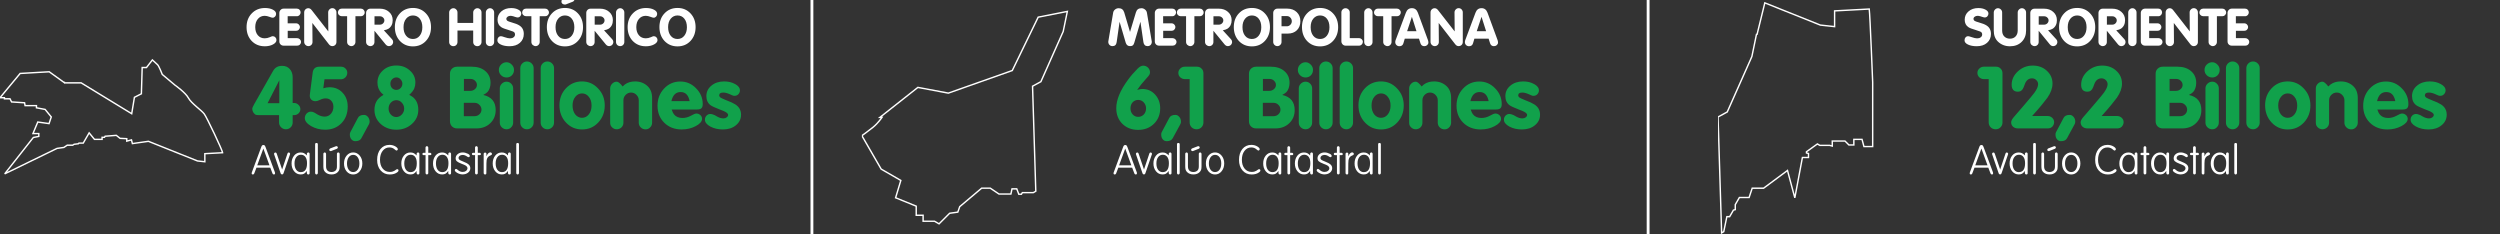 <svg xmlns="http://www.w3.org/2000/svg" width="876" height="82" viewBox="0 0 876 82" fill="none"><rect x="0" y="0" width="876" height="82" fill="#333333" stroke="none"/><g clip-path="url(#clip0_506_87)"><path fill-rule="evenodd" clip-rule="evenodd" d="M1.641 60.921L19.977 52.003L22.385 51.662L23.549 50.879H25.476L25.957 50.558L27.442 50.377L27.663 50.137H29.168L31.237 46.554L33.102 48.832H35.771V48.11H36.614L36.829 47.737L40.748 47.427L42.073 48.471L44.421 48.591V49.454L46.068 49.013L46.388 50.317L52.007 49.514L69.206 56.398L71.775 56.679V53.849L78 53.516C77.999 53.508 77.997 53.475 77.996 53.468C77.856 52.525 72.518 41.186 71.554 39.901C70.591 38.617 67.019 36.209 66.015 34.322C65.012 32.436 61.359 29.867 61.359 29.867L56.864 26.094C56.864 26.094 55.74 23.204 55.218 22.682C55.019 22.483 54.245 21.783 53.393 21L51.325 23.666H49.82L49.541 32.864L47.1 34.099L46.149 39.846L28.439 29.034H22.691L22.683 29.015L22.663 29.048L17.247 25.151L7.053 25.74L0 34.241H1.547V34.624H3.505L4.058 35.716L8.614 36.014L8.784 37.008H12.772V37.774L15.809 38.342L17.966 40.981L17.185 43.309L13.24 42.755L11.552 46.8H13.595V47.793L11.679 48.176L1.641 60.921Z" stroke="white" stroke-width="0.5"></path><path d="M97.78 40.35H91.06C90.54 40.35 90.11 40.32 89.77 40.26C89.45 40.18 89.13 39.92 88.81 39.48C88.53 39.04 88.39 38.6 88.39 38.16C88.39 37.84 88.61 37.3 89.05 36.54L95.68 24.87C96.34 23.67 97.39 23.07 98.83 23.07C99.97 23.07 100.87 23.44 101.53 24.18C102.21 24.92 102.55 25.9 102.55 27.12V36.09H103.06C103.66 36.09 104.17 36.31 104.59 36.75C105.03 37.17 105.25 37.67 105.25 38.25C105.25 38.81 105.03 39.31 104.59 39.75C104.15 40.15 103.61 40.35 102.97 40.35H102.55V42.93C102.55 43.57 102.32 44.13 101.86 44.61C101.4 45.07 100.84 45.3 100.18 45.3C99.54 45.3 98.98 45.07 98.5 44.61C98.02 44.13 97.78 43.57 97.78 42.93V40.35ZM97.87 28.14L93.76 36.15H97.87V28.14ZM113.285 30.93C114.065 30.69 114.795 30.57 115.475 30.57C117.335 30.57 118.855 31.21 120.035 32.49C121.235 33.75 121.835 35.37 121.835 37.35C121.835 39.75 121.095 41.7 119.615 43.2C118.135 44.7 116.235 45.45 113.915 45.45C112.135 45.45 110.505 45.03 109.025 44.19C107.545 43.33 106.805 42.39 106.805 41.37C106.805 40.79 107.015 40.26 107.435 39.78C107.875 39.34 108.375 39.12 108.935 39.12C109.355 39.12 109.775 39.24 110.195 39.48L111.185 40.08C112.045 40.6 112.915 40.86 113.795 40.86C114.655 40.86 115.375 40.53 115.955 39.87C116.535 39.21 116.825 38.39 116.825 37.41C116.825 36.53 116.565 35.82 116.045 35.28C115.565 34.74 114.905 34.47 114.065 34.47C113.465 34.47 112.805 34.65 112.085 35.01C111.505 35.31 111.005 35.46 110.585 35.46C109.965 35.46 109.465 35.28 109.085 34.92C108.725 34.56 108.545 34.11 108.545 33.57L108.575 33.09L109.565 25.44C109.745 24.06 110.535 23.37 111.935 23.37H119.525C120.125 23.37 120.635 23.58 121.055 24C121.475 24.42 121.685 24.92 121.685 25.5C121.685 26.12 121.465 26.66 121.025 27.12C120.585 27.56 120.055 27.78 119.435 27.78H113.705L113.285 30.93ZM126.631 48.42C126.271 49.12 125.561 49.47 124.501 49.47C123.941 49.47 123.481 49.25 123.121 48.81C122.761 48.39 122.581 47.82 122.581 47.1C122.581 46.82 122.641 46.56 122.761 46.32L125.401 41.34C125.761 40.62 126.471 40.26 127.531 40.26C128.071 40.26 128.531 40.49 128.911 40.95C129.311 41.39 129.511 41.96 129.511 42.66C129.511 42.88 129.451 43.14 129.331 43.44L126.631 48.42ZM134.391 33.24L133.521 32.43C132.681 31.49 132.261 30.32 132.261 28.92C132.261 27.26 132.891 25.85 134.151 24.69C135.411 23.53 136.991 22.95 138.891 22.95C140.751 22.95 142.321 23.53 143.601 24.69C144.901 25.83 145.551 27.24 145.551 28.92C145.551 29.66 145.421 30.35 145.161 30.99C144.841 31.73 144.251 32.48 143.391 33.24C143.831 33.46 144.231 33.7 144.591 33.96C145.911 34.98 146.571 36.49 146.571 38.49C146.571 40.45 145.821 42.1 144.321 43.44C142.841 44.78 141.031 45.45 138.891 45.45C136.731 45.45 134.911 44.79 133.431 43.47C131.951 42.13 131.211 40.47 131.211 38.49C131.211 37.45 131.411 36.53 131.811 35.73C132.291 34.75 133.151 33.92 134.391 33.24ZM138.891 27.12C138.331 27.12 137.831 27.34 137.391 27.78C137.191 28 137.041 28.23 136.941 28.47C136.841 28.71 136.791 29 136.791 29.34C136.791 29.96 136.991 30.48 137.391 30.9C137.811 31.3 138.311 31.5 138.891 31.5C139.451 31.5 139.941 31.29 140.361 30.87C140.781 30.45 140.991 29.94 140.991 29.34C140.991 28.76 140.781 28.25 140.361 27.81C139.961 27.35 139.471 27.12 138.891 27.12ZM138.891 35.1C138.151 35.1 137.501 35.39 136.941 35.97C136.421 36.55 136.161 37.24 136.161 38.04C136.161 38.84 136.421 39.54 136.941 40.14C137.481 40.72 138.121 41.01 138.861 41.01C139.601 41.01 140.241 40.72 140.781 40.14C141.341 39.56 141.621 38.86 141.621 38.04C141.621 37.26 141.351 36.58 140.811 36C140.291 35.4 139.651 35.1 138.891 35.1ZM169.338 33.27C172.238 33.93 173.688 35.7 173.688 38.58C173.688 40.44 173.048 41.98 171.768 43.2C170.508 44.4 168.878 45 166.878 45H160.218C159.478 45 158.868 44.77 158.388 44.31C157.908 43.83 157.668 43.22 157.668 42.48V25.83C157.668 25.11 157.908 24.52 158.388 24.06C158.868 23.6 159.458 23.37 160.158 23.37H165.318C167.318 23.37 168.908 23.89 170.088 24.93C171.288 25.95 171.888 27.32 171.888 29.04C171.888 29.72 171.788 30.34 171.587 30.9C171.388 31.46 171.138 31.9 170.838 32.22C170.538 32.54 170.038 32.89 169.338 33.27ZM162.558 27.66V31.83H164.838C165.438 31.83 165.968 31.63 166.428 31.23C166.888 30.83 167.118 30.34 167.118 29.76C167.118 29.2 166.898 28.71 166.458 28.29C166.038 27.87 165.518 27.66 164.898 27.66H162.558ZM162.528 36.03V40.71H166.278C166.958 40.71 167.528 40.49 167.988 40.05C168.468 39.59 168.708 39.05 168.708 38.43C168.708 37.77 168.468 37.21 167.988 36.75C167.528 36.27 166.968 36.03 166.308 36.03H162.528ZM179.808 42.96C179.808 43.6 179.578 44.15 179.118 44.61C178.698 45.07 178.158 45.3 177.498 45.3C176.858 45.3 176.298 45.07 175.818 44.61C175.358 44.15 175.128 43.61 175.128 42.99V30.96C175.128 30.32 175.368 29.77 175.848 29.31C176.328 28.85 176.878 28.62 177.498 28.62C178.138 28.62 178.678 28.85 179.118 29.31C179.578 29.77 179.808 30.32 179.808 30.96V42.96ZM174.798 24.51C174.798 23.75 175.068 23.11 175.608 22.59C176.148 22.07 176.778 21.81 177.498 21.81C178.178 21.81 178.778 22.08 179.298 22.62C179.838 23.14 180.108 23.77 180.108 24.51C180.108 25.25 179.858 25.88 179.358 26.4C178.858 26.9 178.238 27.15 177.498 27.15C176.758 27.15 176.118 26.89 175.578 26.37C175.058 25.85 174.798 25.23 174.798 24.51ZM186.986 42.96C186.986 43.6 186.756 44.15 186.296 44.61C185.836 45.07 185.286 45.3 184.646 45.3C184.006 45.3 183.456 45.08 182.996 44.64C182.536 44.18 182.306 43.63 182.306 42.99V23.88C182.306 23.24 182.536 22.69 182.996 22.23C183.456 21.77 184.006 21.54 184.646 21.54C185.286 21.54 185.836 21.77 186.296 22.23C186.756 22.69 186.986 23.24 186.986 23.88V42.96ZM194.135 42.96C194.135 43.6 193.905 44.15 193.445 44.61C192.985 45.07 192.435 45.3 191.795 45.3C191.155 45.3 190.605 45.08 190.145 44.64C189.685 44.18 189.455 43.63 189.455 42.99V23.88C189.455 23.24 189.685 22.69 190.145 22.23C190.605 21.77 191.155 21.54 191.795 21.54C192.435 21.54 192.985 21.77 193.445 22.23C193.905 22.69 194.135 23.24 194.135 23.88V42.96ZM196.033 36.9C196.033 34.54 196.783 32.56 198.283 30.96C199.803 29.34 201.693 28.53 203.953 28.53C206.153 28.53 208.023 29.35 209.563 30.99C211.123 32.61 211.903 34.6 211.903 36.96C211.903 39.32 211.143 41.31 209.623 42.93C208.103 44.55 206.213 45.36 203.953 45.36C201.713 45.36 199.833 44.55 198.313 42.93C196.793 41.31 196.033 39.3 196.033 36.9ZM203.953 32.73C203.013 32.73 202.223 33.13 201.583 33.93C200.943 34.73 200.623 35.74 200.623 36.96C200.623 38.22 200.933 39.26 201.553 40.08C202.193 40.88 202.993 41.28 203.953 41.28C204.893 41.28 205.683 40.88 206.323 40.08C206.963 39.28 207.283 38.25 207.283 36.99C207.283 35.73 206.963 34.71 206.323 33.93C205.703 33.13 204.913 32.73 203.953 32.73ZM218.18 30.3L218.9 29.64C219.88 28.9 221.09 28.53 222.53 28.53C224.27 28.53 225.73 29.08 226.91 30.18C227.97 31.18 228.5 32.57 228.5 34.35V42.99C228.5 43.63 228.27 44.18 227.81 44.64C227.39 45.1 226.85 45.33 226.19 45.33C225.55 45.33 224.99 45.1 224.51 44.64C224.05 44.18 223.82 43.64 223.82 43.02V35.13C223.82 34.41 223.55 33.78 223.01 33.24C222.49 32.7 221.86 32.43 221.12 32.43C220.4 32.43 219.77 32.7 219.23 33.24C218.71 33.76 218.45 34.39 218.45 35.13V42.99C218.45 43.63 218.22 44.18 217.76 44.64C217.54 44.86 217.29 45.02 217.01 45.12C216.75 45.24 216.45 45.3 216.11 45.3C215.47 45.3 214.92 45.07 214.46 44.61C214.24 44.39 214.07 44.15 213.95 43.89C213.85 43.61 213.8 43.3 213.8 42.96V30.99C213.8 30.35 214.03 29.8 214.49 29.34C214.95 28.86 215.5 28.62 216.14 28.62C216.62 28.62 217.3 29.18 218.18 30.3ZM235.348 38.37C235.508 38.77 235.648 39.12 235.768 39.42C235.908 39.7 236.028 39.9 236.128 40.02C236.788 40.9 237.798 41.34 239.158 41.34C240.178 41.34 241.188 41.06 242.188 40.5C243.028 40.02 243.638 39.78 244.018 39.78C244.538 39.78 244.998 39.96 245.398 40.32C245.798 40.68 245.998 41.12 245.998 41.64C245.998 42.56 245.258 43.41 243.778 44.19C242.318 44.97 240.678 45.36 238.858 45.36C236.398 45.36 234.368 44.58 232.768 43.02C231.188 41.46 230.398 39.48 230.398 37.08C230.398 34.66 231.168 32.64 232.708 31.02C234.248 29.38 236.148 28.56 238.408 28.56C240.528 28.56 242.358 29.35 243.898 30.93C245.458 32.49 246.238 34.34 246.238 36.48C246.238 37.16 246.078 37.65 245.758 37.95C245.458 38.23 244.948 38.37 244.228 38.37H235.348ZM238.498 32.25C236.818 32.25 235.738 33.31 235.258 35.43H241.648C241.228 33.31 240.178 32.25 238.498 32.25ZM255.614 32.97C254.794 32.61 254.064 32.43 253.424 32.43C252.484 32.43 252.014 32.76 252.014 33.42C252.014 33.7 252.164 33.96 252.464 34.2C252.764 34.38 253.444 34.69 254.504 35.13C255.904 35.65 256.944 36.13 257.624 36.57C258.984 37.41 259.664 38.62 259.664 40.2C259.664 41.68 259.064 42.91 257.864 43.89C256.684 44.87 255.164 45.36 253.304 45.36C251.644 45.36 250.174 45.02 248.894 44.34C247.634 43.64 247.004 42.84 247.004 41.94C247.004 41.4 247.184 40.93 247.544 40.53C247.924 40.13 248.394 39.93 248.954 39.93C249.114 39.93 249.304 39.96 249.524 40.02C249.764 40.08 250.064 40.19 250.424 40.35L251.264 40.83C252.044 41.27 252.784 41.49 253.484 41.49C253.924 41.49 254.304 41.37 254.624 41.13C254.964 40.87 255.134 40.58 255.134 40.26C255.134 39.78 254.544 39.3 253.364 38.82L252.134 38.34C250.494 37.7 249.444 37.21 248.984 36.87C248.004 36.13 247.514 35.07 247.514 33.69C247.514 32.19 248.104 30.96 249.284 30C250.464 29.02 251.944 28.53 253.724 28.53C255.204 28.53 256.494 28.84 257.594 29.46C258.714 30.06 259.274 30.8 259.274 31.68C259.274 32.18 259.094 32.62 258.734 33C258.374 33.38 257.944 33.57 257.444 33.57C257.244 33.57 257.084 33.56 256.964 33.54C256.844 33.5 256.664 33.43 256.424 33.33L255.614 32.97Z" fill="#11A14B"></path><path d="M89.862 58.76L89.078 60.804C88.994 61.028 88.84 61.14 88.616 61.14C88.327 61.14 88.182 60.991 88.182 60.692C88.182 60.58 88.201 60.487 88.238 60.412L91.57 51.438C91.729 51.018 91.953 50.808 92.242 50.808C92.466 50.808 92.62 50.85 92.704 50.934C92.797 51.018 92.9 51.186 93.012 51.438L96.344 60.412C96.372 60.487 96.386 60.58 96.386 60.692C96.386 60.991 96.246 61.14 95.966 61.14C95.751 61.14 95.593 61.028 95.49 60.804L94.706 58.76H89.862ZM92.284 52.054L90.128 57.934H94.426L92.284 52.054ZM98.857 59.39L100.733 53.79C100.817 53.547 100.957 53.426 101.153 53.426C101.293 53.426 101.41 53.477 101.503 53.58C101.587 53.655 101.638 53.767 101.657 53.916L101.629 54.056L99.319 60.776C99.235 61.009 99.076 61.126 98.843 61.126C98.61 61.126 98.446 61.009 98.353 60.776L96.043 54.056L96.029 53.916C96.029 53.785 96.071 53.678 96.155 53.594C96.239 53.501 96.356 53.445 96.505 53.426C96.71 53.426 96.86 53.547 96.953 53.79L98.857 59.39ZM107.526 54.462V53.916C107.526 53.785 107.572 53.673 107.666 53.58C107.759 53.477 107.88 53.421 108.03 53.412C108.151 53.412 108.254 53.454 108.338 53.538C108.422 53.622 108.473 53.739 108.492 53.888V60.664C108.492 60.981 108.333 61.14 108.016 61.14C107.876 61.14 107.754 61.089 107.652 60.986C107.577 60.883 107.53 60.753 107.512 60.594V59.908C107.157 60.384 106.83 60.706 106.532 60.874C106.233 61.042 105.841 61.126 105.356 61.126C104.441 61.126 103.68 60.762 103.074 60.034C102.467 59.297 102.164 58.377 102.164 57.276C102.164 56.175 102.458 55.26 103.046 54.532C103.643 53.795 104.404 53.426 105.328 53.426C105.785 53.426 106.168 53.501 106.476 53.65C106.784 53.79 107.134 54.061 107.526 54.462ZM105.468 54.224C104.777 54.224 104.226 54.499 103.816 55.05C103.405 55.591 103.2 56.329 103.2 57.262C103.2 58.195 103.396 58.937 103.788 59.488C104.189 60.039 104.721 60.314 105.384 60.314C106.849 60.314 107.582 59.273 107.582 57.192C107.582 56.221 107.39 55.484 107.008 54.98C106.625 54.476 106.112 54.224 105.468 54.224ZM111.369 60.594C111.369 60.734 111.327 60.86 111.243 60.972C111.159 61.075 111.047 61.131 110.907 61.14C110.777 61.14 110.66 61.093 110.557 61C110.483 60.907 110.436 60.781 110.417 60.622V50.57C110.417 50.253 110.576 50.094 110.893 50.094C111.211 50.094 111.369 50.253 111.369 50.57V60.594ZM119.014 58.256C119.014 58.816 118.963 59.241 118.86 59.53C118.757 59.81 118.571 60.085 118.3 60.356C117.768 60.869 117.059 61.126 116.172 61.126C115.276 61.126 114.557 60.869 114.016 60.356C113.755 60.113 113.568 59.833 113.456 59.516C113.353 59.189 113.302 58.769 113.302 58.256V53.916C113.302 53.785 113.349 53.673 113.442 53.58C113.535 53.477 113.657 53.421 113.806 53.412C113.918 53.412 114.016 53.463 114.1 53.566C114.184 53.659 114.235 53.776 114.254 53.916V58.27C114.254 58.942 114.422 59.446 114.758 59.782C115.103 60.109 115.575 60.272 116.172 60.272C116.723 60.272 117.189 60.104 117.572 59.768C117.899 59.488 118.062 58.989 118.062 58.27V53.916C118.062 53.795 118.099 53.683 118.174 53.58C118.258 53.477 118.37 53.421 118.51 53.412C118.65 53.412 118.762 53.459 118.846 53.552C118.939 53.645 118.995 53.767 119.014 53.916V58.256ZM116.046 52.922L115.906 52.95C115.766 52.95 115.64 52.908 115.528 52.824C115.416 52.74 115.36 52.647 115.36 52.544C115.36 52.292 115.472 52.115 115.696 52.012L117.712 51.242L117.866 51.214C117.997 51.214 118.109 51.251 118.202 51.326C118.305 51.401 118.365 51.494 118.384 51.606C118.384 51.858 118.277 52.031 118.062 52.124L116.046 52.922ZM120.539 57.276C120.539 56.165 120.847 55.246 121.463 54.518C122.079 53.781 122.844 53.412 123.759 53.412C124.664 53.412 125.425 53.781 126.041 54.518C126.657 55.246 126.965 56.165 126.965 57.276C126.965 58.359 126.657 59.273 126.041 60.02C125.434 60.767 124.673 61.14 123.759 61.14C122.835 61.14 122.065 60.776 121.449 60.048C120.842 59.311 120.539 58.387 120.539 57.276ZM123.759 54.266C123.115 54.266 122.592 54.541 122.191 55.092C121.789 55.643 121.589 56.371 121.589 57.276C121.589 58.172 121.785 58.9 122.177 59.46C122.569 60.011 123.096 60.286 123.759 60.286C124.403 60.286 124.925 60.011 125.327 59.46C125.728 58.9 125.929 58.172 125.929 57.276C125.929 56.371 125.728 55.643 125.327 55.092C124.935 54.541 124.412 54.266 123.759 54.266ZM132.146 56.03C132.146 54.462 132.538 53.193 133.322 52.222C134.115 51.251 135.161 50.766 136.458 50.766C137.242 50.766 137.942 50.948 138.558 51.312C139.118 51.648 139.398 51.97 139.398 52.278C139.398 52.399 139.351 52.507 139.258 52.6C139.174 52.693 139.067 52.745 138.936 52.754C138.824 52.754 138.665 52.665 138.46 52.488L138.068 52.166C137.601 51.83 137.06 51.662 136.444 51.662C135.483 51.662 134.694 52.063 134.078 52.866C133.462 53.669 133.154 54.705 133.154 55.974C133.154 57.271 133.471 58.307 134.106 59.082C134.741 59.857 135.576 60.244 136.612 60.244C136.985 60.244 137.312 60.197 137.592 60.104C138.003 59.983 138.423 59.749 138.852 59.404C138.964 59.32 139.071 59.278 139.174 59.278C139.482 59.278 139.636 59.437 139.636 59.754C139.636 59.931 139.524 60.113 139.3 60.3C138.6 60.86 137.695 61.14 136.584 61.14C135.268 61.14 134.199 60.669 133.378 59.726C132.557 58.783 132.146 57.551 132.146 56.03ZM145.985 54.462V53.916C145.985 53.785 146.031 53.673 146.125 53.58C146.218 53.477 146.339 53.421 146.489 53.412C146.61 53.412 146.713 53.454 146.797 53.538C146.881 53.622 146.932 53.739 146.951 53.888V60.664C146.951 60.981 146.792 61.14 146.475 61.14C146.335 61.14 146.213 61.089 146.111 60.986C146.036 60.883 145.989 60.753 145.971 60.594V59.908C145.616 60.384 145.289 60.706 144.991 60.874C144.692 61.042 144.3 61.126 143.815 61.126C142.9 61.126 142.139 60.762 141.533 60.034C140.926 59.297 140.623 58.377 140.623 57.276C140.623 56.175 140.917 55.26 141.505 54.532C142.102 53.795 142.863 53.426 143.787 53.426C144.244 53.426 144.627 53.501 144.935 53.65C145.243 53.79 145.593 54.061 145.985 54.462ZM143.927 54.224C143.236 54.224 142.685 54.499 142.275 55.05C141.864 55.591 141.659 56.329 141.659 57.262C141.659 58.195 141.855 58.937 142.247 59.488C142.648 60.039 143.18 60.314 143.843 60.314C145.308 60.314 146.041 59.273 146.041 57.192C146.041 56.221 145.849 55.484 145.467 54.98C145.084 54.476 144.571 54.224 143.927 54.224ZM149.114 54.364H148.47C148.171 54.364 148.022 54.229 148.022 53.958C148.022 53.678 148.176 53.538 148.484 53.538H149.1V51.746C149.1 51.597 149.142 51.475 149.226 51.382C149.31 51.289 149.427 51.233 149.576 51.214C149.707 51.214 149.819 51.265 149.912 51.368C150.005 51.452 150.057 51.573 150.066 51.732V53.538H150.71C150.813 53.538 150.911 53.58 151.004 53.664C151.097 53.739 151.149 53.841 151.158 53.972C151.158 54.233 151.004 54.364 150.696 54.364H150.066V60.636C150.066 60.776 150.024 60.888 149.94 60.972C149.856 61.056 149.739 61.107 149.59 61.126C149.459 61.126 149.352 61.084 149.268 61C149.184 60.916 149.133 60.799 149.114 60.65V54.364ZM157.086 54.462V53.916C157.086 53.785 157.133 53.673 157.226 53.58C157.319 53.477 157.441 53.421 157.59 53.412C157.711 53.412 157.814 53.454 157.898 53.538C157.982 53.622 158.033 53.739 158.052 53.888V60.664C158.052 60.981 157.893 61.14 157.576 61.14C157.436 61.14 157.315 61.089 157.212 60.986C157.137 60.883 157.091 60.753 157.072 60.594V59.908C156.717 60.384 156.391 60.706 156.092 60.874C155.793 61.042 155.401 61.126 154.916 61.126C154.001 61.126 153.241 60.762 152.634 60.034C152.027 59.297 151.724 58.377 151.724 57.276C151.724 56.175 152.018 55.26 152.606 54.532C153.203 53.795 153.964 53.426 154.888 53.426C155.345 53.426 155.728 53.501 156.036 53.65C156.344 53.79 156.694 54.061 157.086 54.462ZM155.028 54.224C154.337 54.224 153.787 54.499 153.376 55.05C152.965 55.591 152.76 56.329 152.76 57.262C152.76 58.195 152.956 58.937 153.348 59.488C153.749 60.039 154.281 60.314 154.944 60.314C156.409 60.314 157.142 59.273 157.142 57.192C157.142 56.221 156.951 55.484 156.568 54.98C156.185 54.476 155.672 54.224 155.028 54.224ZM161.84 57.43C160.972 57.094 160.388 56.791 160.09 56.52C159.8 56.249 159.656 55.895 159.656 55.456C159.656 54.887 159.889 54.406 160.356 54.014C160.832 53.613 161.424 53.412 162.134 53.412C162.722 53.412 163.333 53.571 163.968 53.888C164.397 54.103 164.612 54.345 164.612 54.616C164.612 54.924 164.462 55.078 164.164 55.078C164.061 55.078 163.902 55.008 163.688 54.868C163.165 54.485 162.642 54.294 162.12 54.294C161.69 54.294 161.34 54.397 161.07 54.602C160.808 54.807 160.678 55.064 160.678 55.372C160.678 55.605 160.785 55.811 161 55.988C161.214 56.147 161.625 56.343 162.232 56.576C163.184 56.94 163.846 57.295 164.22 57.64C164.602 57.976 164.794 58.41 164.794 58.942C164.794 59.567 164.532 60.085 164.01 60.496C163.487 60.907 162.838 61.112 162.064 61.112C161.466 61.112 160.864 60.944 160.258 60.608C159.66 60.263 159.362 59.955 159.362 59.684C159.362 59.553 159.404 59.441 159.488 59.348C159.572 59.255 159.679 59.199 159.81 59.18C159.95 59.18 160.164 59.311 160.454 59.572C160.93 60.02 161.49 60.244 162.134 60.244C162.591 60.244 162.983 60.118 163.31 59.866C163.636 59.614 163.8 59.306 163.8 58.942C163.8 58.447 163.375 58.032 162.526 57.696L161.84 57.43ZM166.464 54.364H165.82C165.521 54.364 165.372 54.229 165.372 53.958C165.372 53.678 165.526 53.538 165.834 53.538H166.45V51.746C166.45 51.597 166.492 51.475 166.576 51.382C166.66 51.289 166.776 51.233 166.926 51.214C167.056 51.214 167.168 51.265 167.262 51.368C167.355 51.452 167.406 51.573 167.416 51.732V53.538H168.06C168.162 53.538 168.26 53.58 168.354 53.664C168.447 53.739 168.498 53.841 168.508 53.972C168.508 54.233 168.354 54.364 168.046 54.364H167.416V60.636C167.416 60.776 167.374 60.888 167.29 60.972C167.206 61.056 167.089 61.107 166.94 61.126C166.809 61.126 166.702 61.084 166.618 61C166.534 60.916 166.482 60.799 166.464 60.65V54.364ZM170.404 54.77C170.693 54.163 171.001 53.753 171.328 53.538C171.496 53.445 171.654 53.398 171.804 53.398C171.962 53.398 172.093 53.449 172.196 53.552C172.308 53.645 172.373 53.771 172.392 53.93C172.392 54.154 172.214 54.336 171.86 54.476C171.356 54.663 170.992 54.961 170.768 55.372C170.656 55.596 170.572 55.857 170.516 56.156C170.469 56.445 170.446 56.805 170.446 57.234L170.418 60.664C170.418 60.981 170.273 61.14 169.984 61.14C169.844 61.14 169.727 61.098 169.634 61.014C169.55 60.93 169.498 60.813 169.48 60.664V53.93C169.48 53.799 169.526 53.692 169.62 53.608C169.713 53.515 169.834 53.463 169.984 53.454C170.114 53.454 170.226 53.505 170.32 53.608C170.413 53.701 170.46 53.823 170.46 53.972L170.404 54.77ZM178.004 54.462V53.916C178.004 53.785 178.051 53.673 178.144 53.58C178.237 53.477 178.359 53.421 178.508 53.412C178.629 53.412 178.732 53.454 178.816 53.538C178.9 53.622 178.951 53.739 178.97 53.888V60.664C178.97 60.981 178.811 61.14 178.494 61.14C178.354 61.14 178.233 61.089 178.13 60.986C178.055 60.883 178.009 60.753 177.99 60.594V59.908C177.635 60.384 177.309 60.706 177.01 60.874C176.711 61.042 176.319 61.126 175.834 61.126C174.919 61.126 174.159 60.762 173.552 60.034C172.945 59.297 172.642 58.377 172.642 57.276C172.642 56.175 172.936 55.26 173.524 54.532C174.121 53.795 174.882 53.426 175.806 53.426C176.263 53.426 176.646 53.501 176.954 53.65C177.262 53.79 177.612 54.061 178.004 54.462ZM175.946 54.224C175.255 54.224 174.705 54.499 174.294 55.05C173.883 55.591 173.678 56.329 173.678 57.262C173.678 58.195 173.874 58.937 174.266 59.488C174.667 60.039 175.199 60.314 175.862 60.314C177.327 60.314 178.06 59.273 178.06 57.192C178.06 56.221 177.869 55.484 177.486 54.98C177.103 54.476 176.59 54.224 175.946 54.224ZM181.848 60.594C181.848 60.734 181.806 60.86 181.722 60.972C181.638 61.075 181.526 61.131 181.386 61.14C181.255 61.14 181.138 61.093 181.036 61C180.961 60.907 180.914 60.781 180.896 60.622V50.57C180.896 50.253 181.054 50.094 181.372 50.094C181.689 50.094 181.848 50.253 181.848 50.57V60.594Z" fill="white"></path><path d="M86.396 9.52C86.396 7.552 87.002 5.944 88.214 4.696C89.426 3.436 90.974 2.806 92.858 2.806C93.962 2.806 94.886 3.004 95.63 3.4C96.374 3.784 96.746 4.276 96.746 4.876C96.746 5.236 96.626 5.548 96.386 5.812C96.146 6.076 95.864 6.208 95.54 6.208C95.312 6.208 94.94 6.106 94.424 5.902C93.8 5.662 93.242 5.542 92.75 5.542C91.778 5.542 90.98 5.908 90.356 6.64C89.744 7.36 89.438 8.314 89.438 9.502C89.438 10.678 89.738 11.626 90.338 12.346C90.95 13.066 91.754 13.426 92.75 13.426C93.35 13.426 93.95 13.294 94.55 13.03L95.054 12.814C95.222 12.73 95.414 12.688 95.63 12.688C95.966 12.688 96.254 12.82 96.494 13.084C96.746 13.348 96.872 13.666 96.872 14.038C96.872 14.626 96.47 15.136 95.666 15.568C94.862 16 93.902 16.216 92.786 16.216C90.914 16.216 89.378 15.592 88.178 14.344C86.99 13.084 86.396 11.476 86.396 9.52ZM100.817 13.372H104.129C104.489 13.372 104.807 13.504 105.083 13.768C105.203 13.888 105.299 14.026 105.371 14.182C105.443 14.338 105.479 14.512 105.479 14.704C105.479 15.064 105.347 15.37 105.083 15.622C104.831 15.874 104.513 16 104.129 16H99.376C98.957 16 98.603 15.862 98.314 15.586C98.026 15.298 97.882 14.944 97.882 14.524V4.516C97.882 4.12 98.026 3.772 98.314 3.472C98.603 3.172 98.951 3.022 99.359 3.022H104.039C104.399 3.022 104.705 3.154 104.957 3.418C105.209 3.67 105.335 3.976 105.335 4.336C105.335 4.684 105.209 5.002 104.957 5.29C104.693 5.554 104.387 5.686 104.039 5.686H100.799V8.17H103.715C104.099 8.17 104.423 8.302 104.687 8.566C104.951 8.83 105.083 9.136 105.083 9.484C105.083 9.844 104.951 10.156 104.687 10.42C104.435 10.672 104.111 10.798 103.715 10.798H100.817V13.372ZM109.446 8.044L109.5 14.722C109.5 15.13 109.362 15.472 109.086 15.748C108.81 16.024 108.468 16.162 108.06 16.162C107.676 16.162 107.334 16.018 107.034 15.73C106.734 15.442 106.584 15.082 106.584 14.65V4.372C106.584 3.952 106.722 3.598 106.998 3.31C107.286 3.022 107.634 2.878 108.042 2.878C108.486 2.878 108.882 3.106 109.23 3.562L115.044 11.014L114.99 4.336C114.99 3.952 115.134 3.61 115.422 3.31C115.71 3.01 116.052 2.86 116.448 2.86C116.844 2.86 117.186 3.004 117.474 3.292C117.606 3.436 117.708 3.592 117.78 3.76C117.852 3.928 117.888 4.12 117.888 4.336V14.722C117.888 15.142 117.744 15.49 117.456 15.766C117.18 16.03 116.832 16.162 116.412 16.162C115.98 16.162 115.596 15.952 115.26 15.532L109.446 8.044ZM121.631 5.668H119.687C119.363 5.668 119.069 5.542 118.805 5.29C118.541 5.038 118.409 4.72 118.409 4.336C118.409 3.988 118.535 3.682 118.787 3.418C119.039 3.154 119.345 3.022 119.705 3.022H126.473C126.833 3.022 127.139 3.154 127.391 3.418C127.655 3.682 127.787 4 127.787 4.372C127.787 4.732 127.655 5.044 127.391 5.308C127.139 5.56 126.833 5.686 126.473 5.686H124.547V14.704C124.547 15.1 124.403 15.442 124.115 15.73C123.839 16.018 123.509 16.162 123.125 16.162C122.741 16.162 122.387 16.018 122.063 15.73C121.775 15.442 121.631 15.1 121.631 14.704V5.668ZM131.209 10.78V14.722C131.209 15.13 131.071 15.472 130.795 15.748C130.519 16.024 130.177 16.162 129.769 16.162C129.385 16.162 129.031 16.018 128.707 15.73C128.419 15.442 128.275 15.088 128.275 14.668V4.552C128.275 4.12 128.419 3.76 128.707 3.472C128.995 3.184 129.349 3.04 129.769 3.04H133.117C134.413 3.04 135.481 3.418 136.321 4.174C137.173 4.918 137.599 5.884 137.599 7.072C137.599 8.392 137.119 9.382 136.159 10.042C135.799 10.282 135.247 10.474 134.503 10.618L137.383 13.768C137.635 14.044 137.761 14.356 137.761 14.704C137.761 15.088 137.617 15.436 137.329 15.748C137.029 16.024 136.675 16.162 136.267 16.162C135.835 16.162 135.451 15.958 135.115 15.55L131.209 10.78ZM131.227 5.704V8.638H133.135C133.555 8.638 133.915 8.494 134.215 8.206C134.527 7.906 134.683 7.552 134.683 7.144C134.683 6.748 134.527 6.412 134.215 6.136C133.927 5.848 133.555 5.704 133.099 5.704H131.227ZM138.357 9.484C138.357 7.528 138.951 5.926 140.139 4.678C141.327 3.418 142.851 2.788 144.711 2.788C146.547 2.788 148.059 3.424 149.247 4.696C150.435 5.956 151.029 7.564 151.029 9.52C151.029 11.452 150.435 13.06 149.247 14.344C148.059 15.616 146.541 16.252 144.693 16.252C142.857 16.252 141.339 15.622 140.139 14.362C138.951 13.09 138.357 11.464 138.357 9.484ZM144.693 5.416C143.733 5.416 142.941 5.794 142.317 6.55C141.705 7.294 141.399 8.278 141.399 9.502C141.399 10.762 141.699 11.77 142.299 12.526C142.899 13.282 143.697 13.66 144.693 13.66C145.677 13.66 146.469 13.282 147.069 12.526C147.681 11.758 147.987 10.762 147.987 9.538C147.987 8.302 147.687 7.306 147.087 6.55C146.487 5.794 145.689 5.416 144.693 5.416ZM160.3 10.69V14.722C160.3 15.13 160.162 15.478 159.886 15.766C159.61 16.042 159.268 16.18 158.86 16.18C158.452 16.18 158.104 16.042 157.816 15.766C157.528 15.478 157.384 15.13 157.384 14.722V4.372C157.384 3.988 157.528 3.646 157.816 3.346C158.116 3.034 158.464 2.878 158.86 2.878C159.256 2.878 159.592 3.028 159.868 3.328C160.156 3.616 160.3 3.964 160.3 4.372V8.044H165.808V4.372C165.808 3.988 165.952 3.646 166.24 3.346C166.54 3.034 166.882 2.878 167.266 2.878C167.662 2.878 168.004 3.022 168.292 3.31C168.58 3.598 168.724 3.952 168.724 4.372V14.722C168.724 15.106 168.58 15.448 168.292 15.748C168.016 16.036 167.674 16.18 167.266 16.18C166.858 16.18 166.51 16.042 166.222 15.766C165.946 15.478 165.808 15.13 165.808 14.722V10.69H160.3ZM173.15 14.722C173.15 15.118 173.006 15.46 172.718 15.748C172.442 16.024 172.1 16.162 171.692 16.162C171.284 16.162 170.936 16.024 170.648 15.748C170.372 15.46 170.234 15.112 170.234 14.704V4.372C170.234 3.988 170.378 3.646 170.666 3.346C170.966 3.034 171.314 2.878 171.71 2.878C172.106 2.878 172.442 3.028 172.718 3.328C173.006 3.616 173.15 3.964 173.15 4.372V14.722ZM174.286 14.164V14.074C174.286 13.678 174.406 13.348 174.646 13.084C174.886 12.82 175.186 12.688 175.546 12.688C175.762 12.688 176.188 12.802 176.824 13.03C177.592 13.306 178.222 13.444 178.714 13.444C179.206 13.444 179.62 13.318 179.956 13.066C180.292 12.814 180.46 12.484 180.46 12.076C180.46 11.848 180.412 11.65 180.316 11.482C180.22 11.314 180.04 11.17 179.776 11.05C179.512 10.93 178.984 10.75 178.192 10.51C176.968 10.162 176.128 9.838 175.672 9.538C174.784 8.962 174.34 8.086 174.34 6.91C174.34 5.722 174.79 4.744 175.69 3.976C176.59 3.208 177.73 2.824 179.11 2.824C180.118 2.824 180.958 3.01 181.63 3.382C182.314 3.742 182.656 4.198 182.656 4.75C182.656 5.122 182.53 5.446 182.278 5.722C182.038 5.986 181.738 6.118 181.378 6.118C181.174 6.118 180.856 6.046 180.424 5.902L179.902 5.722C179.458 5.602 179.116 5.542 178.876 5.542C178.468 5.542 178.12 5.65 177.832 5.866C177.556 6.07 177.418 6.328 177.418 6.64C177.418 6.88 177.544 7.102 177.796 7.306C177.976 7.438 178.504 7.63 179.38 7.882C180.52 8.194 181.372 8.53 181.936 8.89C183.004 9.538 183.538 10.54 183.538 11.896C183.538 13.168 183.082 14.206 182.17 15.01C181.27 15.802 180.07 16.198 178.57 16.198C177.346 16.198 176.326 16.006 175.51 15.622C174.694 15.238 174.286 14.752 174.286 14.164ZM186.195 5.668H184.251C183.927 5.668 183.633 5.542 183.369 5.29C183.105 5.038 182.973 4.72 182.973 4.336C182.973 3.988 183.099 3.682 183.351 3.418C183.603 3.154 183.909 3.022 184.269 3.022H191.037C191.397 3.022 191.703 3.154 191.955 3.418C192.219 3.682 192.351 4 192.351 4.372C192.351 4.732 192.219 5.044 191.955 5.308C191.703 5.56 191.397 5.686 191.037 5.686H189.111V14.704C189.111 15.1 188.967 15.442 188.679 15.73C188.403 16.018 188.073 16.162 187.689 16.162C187.305 16.162 186.951 16.018 186.627 15.73C186.339 15.442 186.195 15.1 186.195 14.704V5.668ZM191.619 9.484C191.619 7.528 192.213 5.926 193.401 4.678C194.589 3.418 196.113 2.788 197.973 2.788C199.809 2.788 201.321 3.424 202.509 4.696C203.697 5.956 204.291 7.564 204.291 9.52C204.291 11.452 203.697 13.06 202.509 14.344C201.321 15.616 199.803 16.252 197.955 16.252C196.119 16.252 194.601 15.622 193.401 14.362C192.213 13.09 191.619 11.464 191.619 9.484ZM197.955 5.416C196.995 5.416 196.203 5.794 195.579 6.55C194.967 7.294 194.661 8.278 194.661 9.502C194.661 10.762 194.961 11.77 195.561 12.526C196.161 13.282 196.959 13.66 197.955 13.66C198.939 13.66 199.731 13.282 200.331 12.526C200.943 11.758 201.249 10.762 201.249 9.538C201.249 8.302 200.949 7.306 200.349 6.55C199.749 5.794 198.951 5.416 197.955 5.416ZM198.279 1.546L197.991 1.6C197.667 1.6 197.367 1.51 197.091 1.33C196.851 1.15 196.731 0.916 196.731 0.628C196.731 0.016 196.971 -0.386 197.451 -0.578L199.809 -1.514L200.115 -1.568C200.451 -1.568 200.739 -1.472 200.979 -1.28C201.231 -1.1 201.357 -0.866 201.357 -0.578C201.357 0.034 201.129 0.43 200.673 0.61L198.279 1.546ZM208.36 10.78V14.722C208.36 15.13 208.222 15.472 207.946 15.748C207.67 16.024 207.328 16.162 206.92 16.162C206.536 16.162 206.182 16.018 205.858 15.73C205.57 15.442 205.426 15.088 205.426 14.668V4.552C205.426 4.12 205.57 3.76 205.858 3.472C206.146 3.184 206.5 3.04 206.92 3.04H210.268C211.564 3.04 212.632 3.418 213.472 4.174C214.324 4.918 214.75 5.884 214.75 7.072C214.75 8.392 214.27 9.382 213.31 10.042C212.95 10.282 212.398 10.474 211.654 10.618L214.534 13.768C214.786 14.044 214.912 14.356 214.912 14.704C214.912 15.088 214.768 15.436 214.48 15.748C214.18 16.024 213.826 16.162 213.418 16.162C212.986 16.162 212.602 15.958 212.266 15.55L208.36 10.78ZM208.378 5.704V8.638H210.286C210.706 8.638 211.066 8.494 211.366 8.206C211.678 7.906 211.834 7.552 211.834 7.144C211.834 6.748 211.678 6.412 211.366 6.136C211.078 5.848 210.706 5.704 210.25 5.704H208.378ZM218.765 14.722C218.765 15.118 218.621 15.46 218.333 15.748C218.057 16.024 217.715 16.162 217.307 16.162C216.899 16.162 216.551 16.024 216.263 15.748C215.987 15.46 215.849 15.112 215.849 14.704V4.372C215.849 3.988 215.993 3.646 216.281 3.346C216.581 3.034 216.929 2.878 217.325 2.878C217.721 2.878 218.057 3.028 218.333 3.328C218.621 3.616 218.765 3.964 218.765 4.372V14.722ZM219.919 9.52C219.919 7.552 220.525 5.944 221.737 4.696C222.949 3.436 224.497 2.806 226.381 2.806C227.485 2.806 228.409 3.004 229.153 3.4C229.897 3.784 230.269 4.276 230.269 4.876C230.269 5.236 230.149 5.548 229.909 5.812C229.669 6.076 229.387 6.208 229.063 6.208C228.835 6.208 228.463 6.106 227.947 5.902C227.323 5.662 226.765 5.542 226.273 5.542C225.301 5.542 224.503 5.908 223.879 6.64C223.267 7.36 222.961 8.314 222.961 9.502C222.961 10.678 223.261 11.626 223.861 12.346C224.473 13.066 225.277 13.426 226.273 13.426C226.873 13.426 227.473 13.294 228.073 13.03L228.577 12.814C228.745 12.73 228.937 12.688 229.153 12.688C229.489 12.688 229.777 12.82 230.017 13.084C230.269 13.348 230.395 13.666 230.395 14.038C230.395 14.626 229.993 15.136 229.189 15.568C228.385 16 227.425 16.216 226.309 16.216C224.437 16.216 222.901 15.592 221.701 14.344C220.513 13.084 219.919 11.476 219.919 9.52ZM231.064 9.484C231.064 7.528 231.658 5.926 232.846 4.678C234.034 3.418 235.558 2.788 237.418 2.788C239.254 2.788 240.766 3.424 241.954 4.696C243.142 5.956 243.736 7.564 243.736 9.52C243.736 11.452 243.142 13.06 241.954 14.344C240.766 15.616 239.248 16.252 237.4 16.252C235.564 16.252 234.046 15.622 232.846 14.362C231.658 13.09 231.064 11.464 231.064 9.484ZM237.4 5.416C236.44 5.416 235.648 5.794 235.024 6.55C234.412 7.294 234.106 8.278 234.106 9.502C234.106 10.762 234.406 11.77 235.006 12.526C235.606 13.282 236.404 13.66 237.4 13.66C238.384 13.66 239.176 13.282 239.776 12.526C240.388 11.758 240.694 10.762 240.694 9.538C240.694 8.302 240.394 7.306 239.794 6.55C239.194 5.794 238.396 5.416 237.4 5.416Z" fill="white"></path></g><g clip-path="url(#clip1_506_87)"><path fill-rule="evenodd" clip-rule="evenodd" d="M603.256 81.6L604.004 81.168L605.091 75.92H606.069L607.391 73.63L608.043 73.456V71.695L609.478 69.209H612.877L613.972 65.944H617.963L626.336 59.731L628.903 69.316L631.564 55.194H633.694V53.783L632.982 53.593V53.175L636.82 50.436L637.65 50.934H641.108L642.029 51.181V49.414H646.475L647.851 50.79H649.587V48.832H652.451L653.126 51.353H656.186V28.802C656.186 28.802 655.262 5.298 654.981 3.164L642.845 3.815V9.331L637.837 8.784L618.39 1L615.685 12.01L615.464 12.053L613.859 19.811L605.227 39.232L602 40.982L603.256 81.6Z" stroke="white" stroke-width="0.5"></path><path d="M696.84 27.72H695.13C694.55 27.72 694.02 27.51 693.54 27.09C693.1 26.65 692.88 26.14 692.88 25.56C692.88 24.96 693.1 24.45 693.54 24.03C693.98 23.59 694.51 23.37 695.13 23.37H699.45C700.07 23.37 700.59 23.59 701.01 24.03C701.45 24.45 701.67 25 701.67 25.68V42.93C701.67 43.57 701.44 44.13 700.98 44.61C700.52 45.07 699.95 45.3 699.27 45.3C698.59 45.3 698.01 45.07 697.53 44.61C697.07 44.13 696.84 43.57 696.84 42.93V27.72ZM712.059 40.65H717.519C718.099 40.65 718.629 40.86 719.109 41.28C719.549 41.72 719.769 42.22 719.769 42.78C719.769 43.36 719.559 43.89 719.139 44.37C718.719 44.79 718.199 45 717.579 45H707.109C706.409 45 705.829 44.8 705.369 44.4C704.929 44 704.709 43.48 704.709 42.84C704.709 42.38 705.009 41.79 705.609 41.07L709.329 36.75C711.129 34.65 712.299 33.24 712.839 32.52C713.719 31.3 714.159 30.3 714.159 29.52C714.159 28.96 713.949 28.48 713.529 28.08C713.129 27.66 712.629 27.45 712.029 27.45C710.849 27.45 710.009 28.12 709.509 29.46L709.089 30.57C708.689 31.61 708.029 32.13 707.109 32.13C705.629 32.13 704.889 31.32 704.889 29.7C704.889 27.9 705.619 26.33 707.079 24.99C708.539 23.65 710.269 22.98 712.269 22.98C714.269 22.98 715.919 23.59 717.219 24.81C718.539 26.01 719.199 27.5 719.199 29.28C719.199 30.88 718.599 32.54 717.399 34.26L715.509 36.66C714.909 37.42 713.759 38.75 712.059 40.65ZM724.295 48.42C723.935 49.12 723.225 49.47 722.165 49.47C721.605 49.47 721.145 49.25 720.785 48.81C720.425 48.39 720.245 47.82 720.245 47.1C720.245 46.82 720.305 46.56 720.425 46.32L723.065 41.34C723.425 40.62 724.135 40.26 725.195 40.26C725.735 40.26 726.195 40.49 726.575 40.95C726.975 41.39 727.175 41.96 727.175 42.66C727.175 42.88 727.115 43.14 726.995 43.44L724.295 48.42ZM736.405 40.65H741.865C742.445 40.65 742.975 40.86 743.455 41.28C743.895 41.72 744.115 42.22 744.115 42.78C744.115 43.36 743.905 43.89 743.485 44.37C743.065 44.79 742.545 45 741.925 45H731.455C730.755 45 730.175 44.8 729.715 44.4C729.275 44 729.055 43.48 729.055 42.84C729.055 42.38 729.355 41.79 729.955 41.07L733.675 36.75C735.475 34.65 736.645 33.24 737.185 32.52C738.065 31.3 738.505 30.3 738.505 29.52C738.505 28.96 738.295 28.48 737.875 28.08C737.475 27.66 736.975 27.45 736.375 27.45C735.195 27.45 734.355 28.12 733.855 29.46L733.435 30.57C733.035 31.61 732.375 32.13 731.455 32.13C729.975 32.13 729.235 31.32 729.235 29.7C729.235 27.9 729.965 26.33 731.425 24.99C732.885 23.65 734.615 22.98 736.615 22.98C738.615 22.98 740.265 23.59 741.565 24.81C742.885 26.01 743.545 27.5 743.545 29.28C743.545 30.88 742.945 32.54 741.745 34.26L739.855 36.66C739.255 37.42 738.105 38.75 736.405 40.65ZM767.002 33.27C769.902 33.93 771.352 35.7 771.352 38.58C771.352 40.44 770.712 41.98 769.432 43.2C768.172 44.4 766.542 45 764.542 45H757.882C757.142 45 756.532 44.77 756.052 44.31C755.572 43.83 755.332 43.22 755.332 42.48V25.83C755.332 25.11 755.572 24.52 756.052 24.06C756.532 23.6 757.122 23.37 757.822 23.37H762.982C764.982 23.37 766.572 23.89 767.752 24.93C768.952 25.95 769.552 27.32 769.552 29.04C769.552 29.72 769.452 30.34 769.252 30.9C769.052 31.46 768.802 31.9 768.502 32.22C768.202 32.54 767.702 32.89 767.002 33.27ZM760.222 27.66V31.83H762.502C763.102 31.83 763.632 31.63 764.092 31.23C764.552 30.83 764.782 30.34 764.782 29.76C764.782 29.2 764.562 28.71 764.122 28.29C763.702 27.87 763.182 27.66 762.562 27.66H760.222ZM760.192 36.03V40.71H763.942C764.622 40.71 765.192 40.49 765.652 40.05C766.132 39.59 766.372 39.05 766.372 38.43C766.372 37.77 766.132 37.21 765.652 36.75C765.192 36.27 764.632 36.03 763.972 36.03H760.192ZM777.472 42.96C777.472 43.6 777.242 44.15 776.782 44.61C776.362 45.07 775.822 45.3 775.162 45.3C774.522 45.3 773.962 45.07 773.482 44.61C773.022 44.15 772.792 43.61 772.792 42.99V30.96C772.792 30.32 773.032 29.77 773.512 29.31C773.992 28.85 774.542 28.62 775.162 28.62C775.802 28.62 776.342 28.85 776.782 29.31C777.242 29.77 777.472 30.32 777.472 30.96V42.96ZM772.462 24.51C772.462 23.75 772.732 23.11 773.272 22.59C773.812 22.07 774.442 21.81 775.162 21.81C775.842 21.81 776.442 22.08 776.962 22.62C777.502 23.14 777.772 23.77 777.772 24.51C777.772 25.25 777.522 25.88 777.022 26.4C776.522 26.9 775.902 27.15 775.162 27.15C774.422 27.15 773.782 26.89 773.242 26.37C772.722 25.85 772.462 25.23 772.462 24.51ZM784.65 42.96C784.65 43.6 784.42 44.15 783.96 44.61C783.5 45.07 782.95 45.3 782.31 45.3C781.67 45.3 781.12 45.08 780.66 44.64C780.2 44.18 779.97 43.63 779.97 42.99V23.88C779.97 23.24 780.2 22.69 780.66 22.23C781.12 21.77 781.67 21.54 782.31 21.54C782.95 21.54 783.5 21.77 783.96 22.23C784.42 22.69 784.65 23.24 784.65 23.88V42.96ZM791.799 42.96C791.799 43.6 791.569 44.15 791.109 44.61C790.649 45.07 790.099 45.3 789.459 45.3C788.819 45.3 788.269 45.08 787.809 44.64C787.349 44.18 787.119 43.63 787.119 42.99V23.88C787.119 23.24 787.349 22.69 787.809 22.23C788.269 21.77 788.819 21.54 789.459 21.54C790.099 21.54 790.649 21.77 791.109 22.23C791.569 22.69 791.799 23.24 791.799 23.88V42.96ZM793.697 36.9C793.697 34.54 794.447 32.56 795.947 30.96C797.467 29.34 799.357 28.53 801.617 28.53C803.817 28.53 805.687 29.35 807.227 30.99C808.787 32.61 809.567 34.6 809.567 36.96C809.567 39.32 808.807 41.31 807.287 42.93C805.767 44.55 803.877 45.36 801.617 45.36C799.377 45.36 797.497 44.55 795.977 42.93C794.457 41.31 793.697 39.3 793.697 36.9ZM801.617 32.73C800.677 32.73 799.887 33.13 799.247 33.93C798.607 34.73 798.287 35.74 798.287 36.96C798.287 38.22 798.597 39.26 799.217 40.08C799.857 40.88 800.657 41.28 801.617 41.28C802.557 41.28 803.347 40.88 803.987 40.08C804.627 39.28 804.947 38.25 804.947 36.99C804.947 35.73 804.627 34.71 803.987 33.93C803.367 33.13 802.577 32.73 801.617 32.73ZM815.844 30.3L816.564 29.64C817.544 28.9 818.754 28.53 820.194 28.53C821.934 28.53 823.394 29.08 824.574 30.18C825.634 31.18 826.164 32.57 826.164 34.35V42.99C826.164 43.63 825.934 44.18 825.474 44.64C825.054 45.1 824.514 45.33 823.854 45.33C823.214 45.33 822.654 45.1 822.174 44.64C821.714 44.18 821.484 43.64 821.484 43.02V35.13C821.484 34.41 821.214 33.78 820.674 33.24C820.154 32.7 819.524 32.43 818.784 32.43C818.064 32.43 817.434 32.7 816.894 33.24C816.374 33.76 816.114 34.39 816.114 35.13V42.99C816.114 43.63 815.884 44.18 815.424 44.64C815.204 44.86 814.954 45.02 814.674 45.12C814.414 45.24 814.114 45.3 813.774 45.3C813.134 45.3 812.584 45.07 812.124 44.61C811.904 44.39 811.734 44.15 811.614 43.89C811.514 43.61 811.464 43.3 811.464 42.96V30.99C811.464 30.35 811.694 29.8 812.154 29.34C812.614 28.86 813.164 28.62 813.804 28.62C814.284 28.62 814.964 29.18 815.844 30.3ZM833.012 38.37C833.172 38.77 833.312 39.12 833.432 39.42C833.572 39.7 833.692 39.9 833.792 40.02C834.452 40.9 835.462 41.34 836.822 41.34C837.842 41.34 838.852 41.06 839.852 40.5C840.692 40.02 841.302 39.78 841.682 39.78C842.202 39.78 842.662 39.96 843.062 40.32C843.462 40.68 843.662 41.12 843.662 41.64C843.662 42.56 842.922 43.41 841.442 44.19C839.982 44.97 838.342 45.36 836.522 45.36C834.062 45.36 832.032 44.58 830.432 43.02C828.852 41.46 828.062 39.48 828.062 37.08C828.062 34.66 828.832 32.64 830.372 31.02C831.912 29.38 833.812 28.56 836.072 28.56C838.192 28.56 840.022 29.35 841.562 30.93C843.122 32.49 843.902 34.34 843.902 36.48C843.902 37.16 843.742 37.65 843.422 37.95C843.122 38.23 842.612 38.37 841.892 38.37H833.012ZM836.162 32.25C834.482 32.25 833.402 33.31 832.922 35.43H839.312C838.892 33.31 837.842 32.25 836.162 32.25ZM853.278 32.97C852.458 32.61 851.728 32.43 851.088 32.43C850.148 32.43 849.678 32.76 849.678 33.42C849.678 33.7 849.828 33.96 850.128 34.2C850.428 34.38 851.108 34.69 852.168 35.13C853.568 35.65 854.608 36.13 855.288 36.57C856.648 37.41 857.328 38.62 857.328 40.2C857.328 41.68 856.728 42.91 855.528 43.89C854.348 44.87 852.828 45.36 850.968 45.36C849.308 45.36 847.838 45.02 846.558 44.34C845.298 43.64 844.668 42.84 844.668 41.94C844.668 41.4 844.848 40.93 845.208 40.53C845.588 40.13 846.058 39.93 846.618 39.93C846.778 39.93 846.968 39.96 847.188 40.02C847.428 40.08 847.728 40.19 848.088 40.35L848.928 40.83C849.708 41.27 850.448 41.49 851.148 41.49C851.588 41.49 851.968 41.37 852.288 41.13C852.628 40.87 852.798 40.58 852.798 40.26C852.798 39.78 852.208 39.3 851.028 38.82L849.798 38.34C848.158 37.7 847.108 37.21 846.648 36.87C845.668 36.13 845.178 35.07 845.178 33.69C845.178 32.19 845.768 30.96 846.948 30C848.128 29.02 849.608 28.53 851.388 28.53C852.868 28.53 854.158 28.84 855.258 29.46C856.378 30.06 856.938 30.8 856.938 31.68C856.938 32.18 856.758 32.62 856.398 33C856.038 33.38 855.608 33.57 855.108 33.57C854.908 33.57 854.748 33.56 854.628 33.54C854.508 33.5 854.328 33.43 854.088 33.33L853.278 32.97Z" fill="#11A14B"></path><path d="M691.862 58.76L691.078 60.804C690.994 61.028 690.84 61.14 690.616 61.14C690.327 61.14 690.182 60.991 690.182 60.692C690.182 60.58 690.201 60.487 690.238 60.412L693.57 51.438C693.729 51.018 693.953 50.808 694.242 50.808C694.466 50.808 694.62 50.85 694.704 50.934C694.797 51.018 694.9 51.186 695.012 51.438L698.344 60.412C698.372 60.487 698.386 60.58 698.386 60.692C698.386 60.991 698.246 61.14 697.966 61.14C697.751 61.14 697.593 61.028 697.49 60.804L696.706 58.76H691.862ZM694.284 52.054L692.128 57.934H696.426L694.284 52.054ZM700.857 59.39L702.733 53.79C702.817 53.547 702.957 53.426 703.153 53.426C703.293 53.426 703.41 53.477 703.503 53.58C703.587 53.655 703.638 53.767 703.657 53.916L703.629 54.056L701.319 60.776C701.235 61.009 701.076 61.126 700.843 61.126C700.61 61.126 700.446 61.009 700.353 60.776L698.043 54.056L698.029 53.916C698.029 53.785 698.071 53.678 698.155 53.594C698.239 53.501 698.356 53.445 698.505 53.426C698.71 53.426 698.86 53.547 698.953 53.79L700.857 59.39ZM709.526 54.462V53.916C709.526 53.785 709.572 53.673 709.666 53.58C709.759 53.477 709.88 53.421 710.03 53.412C710.151 53.412 710.254 53.454 710.338 53.538C710.422 53.622 710.473 53.739 710.492 53.888V60.664C710.492 60.981 710.333 61.14 710.016 61.14C709.876 61.14 709.754 61.089 709.652 60.986C709.577 60.883 709.53 60.753 709.512 60.594V59.908C709.157 60.384 708.83 60.706 708.532 60.874C708.233 61.042 707.841 61.126 707.356 61.126C706.441 61.126 705.68 60.762 705.074 60.034C704.467 59.297 704.164 58.377 704.164 57.276C704.164 56.175 704.458 55.26 705.046 54.532C705.643 53.795 706.404 53.426 707.328 53.426C707.785 53.426 708.168 53.501 708.476 53.65C708.784 53.79 709.134 54.061 709.526 54.462ZM707.468 54.224C706.777 54.224 706.226 54.499 705.816 55.05C705.405 55.591 705.2 56.329 705.2 57.262C705.2 58.195 705.396 58.937 705.788 59.488C706.189 60.039 706.721 60.314 707.384 60.314C708.849 60.314 709.582 59.273 709.582 57.192C709.582 56.221 709.39 55.484 709.008 54.98C708.625 54.476 708.112 54.224 707.468 54.224ZM713.369 60.594C713.369 60.734 713.327 60.86 713.243 60.972C713.159 61.075 713.047 61.131 712.907 61.14C712.777 61.14 712.66 61.093 712.557 61C712.483 60.907 712.436 60.781 712.417 60.622V50.57C712.417 50.253 712.576 50.094 712.893 50.094C713.211 50.094 713.369 50.253 713.369 50.57V60.594ZM721.014 58.256C721.014 58.816 720.963 59.241 720.86 59.53C720.757 59.81 720.571 60.085 720.3 60.356C719.768 60.869 719.059 61.126 718.172 61.126C717.276 61.126 716.557 60.869 716.016 60.356C715.755 60.113 715.568 59.833 715.456 59.516C715.353 59.189 715.302 58.769 715.302 58.256V53.916C715.302 53.785 715.349 53.673 715.442 53.58C715.535 53.477 715.657 53.421 715.806 53.412C715.918 53.412 716.016 53.463 716.1 53.566C716.184 53.659 716.235 53.776 716.254 53.916V58.27C716.254 58.942 716.422 59.446 716.758 59.782C717.103 60.109 717.575 60.272 718.172 60.272C718.723 60.272 719.189 60.104 719.572 59.768C719.899 59.488 720.062 58.989 720.062 58.27V53.916C720.062 53.795 720.099 53.683 720.174 53.58C720.258 53.477 720.37 53.421 720.51 53.412C720.65 53.412 720.762 53.459 720.846 53.552C720.939 53.645 720.995 53.767 721.014 53.916V58.256ZM718.046 52.922L717.906 52.95C717.766 52.95 717.64 52.908 717.528 52.824C717.416 52.74 717.36 52.647 717.36 52.544C717.36 52.292 717.472 52.115 717.696 52.012L719.712 51.242L719.866 51.214C719.997 51.214 720.109 51.251 720.202 51.326C720.305 51.401 720.365 51.494 720.384 51.606C720.384 51.858 720.277 52.031 720.062 52.124L718.046 52.922ZM722.539 57.276C722.539 56.165 722.847 55.246 723.463 54.518C724.079 53.781 724.844 53.412 725.759 53.412C726.664 53.412 727.425 53.781 728.041 54.518C728.657 55.246 728.965 56.165 728.965 57.276C728.965 58.359 728.657 59.273 728.041 60.02C727.434 60.767 726.673 61.14 725.759 61.14C724.835 61.14 724.065 60.776 723.449 60.048C722.842 59.311 722.539 58.387 722.539 57.276ZM725.759 54.266C725.115 54.266 724.592 54.541 724.191 55.092C723.789 55.643 723.589 56.371 723.589 57.276C723.589 58.172 723.785 58.9 724.177 59.46C724.569 60.011 725.096 60.286 725.759 60.286C726.403 60.286 726.925 60.011 727.327 59.46C727.728 58.9 727.929 58.172 727.929 57.276C727.929 56.371 727.728 55.643 727.327 55.092C726.935 54.541 726.412 54.266 725.759 54.266ZM734.146 56.03C734.146 54.462 734.538 53.193 735.322 52.222C736.115 51.251 737.161 50.766 738.458 50.766C739.242 50.766 739.942 50.948 740.558 51.312C741.118 51.648 741.398 51.97 741.398 52.278C741.398 52.399 741.351 52.507 741.258 52.6C741.174 52.693 741.067 52.745 740.936 52.754C740.824 52.754 740.665 52.665 740.46 52.488L740.068 52.166C739.601 51.83 739.06 51.662 738.444 51.662C737.483 51.662 736.694 52.063 736.078 52.866C735.462 53.669 735.154 54.705 735.154 55.974C735.154 57.271 735.471 58.307 736.106 59.082C736.741 59.857 737.576 60.244 738.612 60.244C738.985 60.244 739.312 60.197 739.592 60.104C740.003 59.983 740.423 59.749 740.852 59.404C740.964 59.32 741.071 59.278 741.174 59.278C741.482 59.278 741.636 59.437 741.636 59.754C741.636 59.931 741.524 60.113 741.3 60.3C740.6 60.86 739.695 61.14 738.584 61.14C737.268 61.14 736.199 60.669 735.378 59.726C734.557 58.783 734.146 57.551 734.146 56.03ZM747.985 54.462V53.916C747.985 53.785 748.031 53.673 748.125 53.58C748.218 53.477 748.339 53.421 748.489 53.412C748.61 53.412 748.713 53.454 748.797 53.538C748.881 53.622 748.932 53.739 748.951 53.888V60.664C748.951 60.981 748.792 61.14 748.475 61.14C748.335 61.14 748.213 61.089 748.111 60.986C748.036 60.883 747.989 60.753 747.971 60.594V59.908C747.616 60.384 747.289 60.706 746.991 60.874C746.692 61.042 746.3 61.126 745.815 61.126C744.9 61.126 744.139 60.762 743.533 60.034C742.926 59.297 742.623 58.377 742.623 57.276C742.623 56.175 742.917 55.26 743.505 54.532C744.102 53.795 744.863 53.426 745.787 53.426C746.244 53.426 746.627 53.501 746.935 53.65C747.243 53.79 747.593 54.061 747.985 54.462ZM745.927 54.224C745.236 54.224 744.685 54.499 744.275 55.05C743.864 55.591 743.659 56.329 743.659 57.262C743.659 58.195 743.855 58.937 744.247 59.488C744.648 60.039 745.18 60.314 745.843 60.314C747.308 60.314 748.041 59.273 748.041 57.192C748.041 56.221 747.849 55.484 747.467 54.98C747.084 54.476 746.571 54.224 745.927 54.224ZM751.114 54.364H750.47C750.171 54.364 750.022 54.229 750.022 53.958C750.022 53.678 750.176 53.538 750.484 53.538H751.1V51.746C751.1 51.597 751.142 51.475 751.226 51.382C751.31 51.289 751.427 51.233 751.576 51.214C751.707 51.214 751.819 51.265 751.912 51.368C752.005 51.452 752.057 51.573 752.066 51.732V53.538H752.71C752.813 53.538 752.911 53.58 753.004 53.664C753.097 53.739 753.149 53.841 753.158 53.972C753.158 54.233 753.004 54.364 752.696 54.364H752.066V60.636C752.066 60.776 752.024 60.888 751.94 60.972C751.856 61.056 751.739 61.107 751.59 61.126C751.459 61.126 751.352 61.084 751.268 61C751.184 60.916 751.133 60.799 751.114 60.65V54.364ZM759.086 54.462V53.916C759.086 53.785 759.133 53.673 759.226 53.58C759.319 53.477 759.441 53.421 759.59 53.412C759.711 53.412 759.814 53.454 759.898 53.538C759.982 53.622 760.033 53.739 760.052 53.888V60.664C760.052 60.981 759.893 61.14 759.576 61.14C759.436 61.14 759.315 61.089 759.212 60.986C759.137 60.883 759.091 60.753 759.072 60.594V59.908C758.717 60.384 758.391 60.706 758.092 60.874C757.793 61.042 757.401 61.126 756.916 61.126C756.001 61.126 755.241 60.762 754.634 60.034C754.027 59.297 753.724 58.377 753.724 57.276C753.724 56.175 754.018 55.26 754.606 54.532C755.203 53.795 755.964 53.426 756.888 53.426C757.345 53.426 757.728 53.501 758.036 53.65C758.344 53.79 758.694 54.061 759.086 54.462ZM757.028 54.224C756.337 54.224 755.787 54.499 755.376 55.05C754.965 55.591 754.76 56.329 754.76 57.262C754.76 58.195 754.956 58.937 755.348 59.488C755.749 60.039 756.281 60.314 756.944 60.314C758.409 60.314 759.142 59.273 759.142 57.192C759.142 56.221 758.951 55.484 758.568 54.98C758.185 54.476 757.672 54.224 757.028 54.224ZM763.84 57.43C762.972 57.094 762.388 56.791 762.09 56.52C761.8 56.249 761.656 55.895 761.656 55.456C761.656 54.887 761.889 54.406 762.356 54.014C762.832 53.613 763.424 53.412 764.134 53.412C764.722 53.412 765.333 53.571 765.968 53.888C766.397 54.103 766.612 54.345 766.612 54.616C766.612 54.924 766.462 55.078 766.164 55.078C766.061 55.078 765.902 55.008 765.688 54.868C765.165 54.485 764.642 54.294 764.12 54.294C763.69 54.294 763.34 54.397 763.07 54.602C762.808 54.807 762.678 55.064 762.678 55.372C762.678 55.605 762.785 55.811 763 55.988C763.214 56.147 763.625 56.343 764.232 56.576C765.184 56.94 765.846 57.295 766.22 57.64C766.602 57.976 766.794 58.41 766.794 58.942C766.794 59.567 766.532 60.085 766.01 60.496C765.487 60.907 764.838 61.112 764.064 61.112C763.466 61.112 762.864 60.944 762.258 60.608C761.66 60.263 761.362 59.955 761.362 59.684C761.362 59.553 761.404 59.441 761.488 59.348C761.572 59.255 761.679 59.199 761.81 59.18C761.95 59.18 762.164 59.311 762.454 59.572C762.93 60.02 763.49 60.244 764.134 60.244C764.591 60.244 764.983 60.118 765.31 59.866C765.636 59.614 765.8 59.306 765.8 58.942C765.8 58.447 765.375 58.032 764.526 57.696L763.84 57.43ZM768.464 54.364H767.82C767.521 54.364 767.372 54.229 767.372 53.958C767.372 53.678 767.526 53.538 767.834 53.538H768.45V51.746C768.45 51.597 768.492 51.475 768.576 51.382C768.66 51.289 768.776 51.233 768.926 51.214C769.056 51.214 769.168 51.265 769.262 51.368C769.355 51.452 769.406 51.573 769.416 51.732V53.538H770.06C770.162 53.538 770.26 53.58 770.354 53.664C770.447 53.739 770.498 53.841 770.508 53.972C770.508 54.233 770.354 54.364 770.046 54.364H769.416V60.636C769.416 60.776 769.374 60.888 769.29 60.972C769.206 61.056 769.089 61.107 768.94 61.126C768.809 61.126 768.702 61.084 768.618 61C768.534 60.916 768.482 60.799 768.464 60.65V54.364ZM772.404 54.77C772.693 54.163 773.001 53.753 773.328 53.538C773.496 53.445 773.654 53.398 773.804 53.398C773.962 53.398 774.093 53.449 774.196 53.552C774.308 53.645 774.373 53.771 774.392 53.93C774.392 54.154 774.214 54.336 773.86 54.476C773.356 54.663 772.992 54.961 772.768 55.372C772.656 55.596 772.572 55.857 772.516 56.156C772.469 56.445 772.446 56.805 772.446 57.234L772.418 60.664C772.418 60.981 772.273 61.14 771.984 61.14C771.844 61.14 771.727 61.098 771.634 61.014C771.55 60.93 771.498 60.813 771.48 60.664V53.93C771.48 53.799 771.526 53.692 771.62 53.608C771.713 53.515 771.834 53.463 771.984 53.454C772.114 53.454 772.226 53.505 772.32 53.608C772.413 53.701 772.46 53.823 772.46 53.972L772.404 54.77ZM780.004 54.462V53.916C780.004 53.785 780.051 53.673 780.144 53.58C780.237 53.477 780.359 53.421 780.508 53.412C780.629 53.412 780.732 53.454 780.816 53.538C780.9 53.622 780.951 53.739 780.97 53.888V60.664C780.97 60.981 780.811 61.14 780.494 61.14C780.354 61.14 780.233 61.089 780.13 60.986C780.055 60.883 780.009 60.753 779.99 60.594V59.908C779.635 60.384 779.309 60.706 779.01 60.874C778.711 61.042 778.319 61.126 777.834 61.126C776.919 61.126 776.159 60.762 775.552 60.034C774.945 59.297 774.642 58.377 774.642 57.276C774.642 56.175 774.936 55.26 775.524 54.532C776.121 53.795 776.882 53.426 777.806 53.426C778.263 53.426 778.646 53.501 778.954 53.65C779.262 53.79 779.612 54.061 780.004 54.462ZM777.946 54.224C777.255 54.224 776.705 54.499 776.294 55.05C775.883 55.591 775.678 56.329 775.678 57.262C775.678 58.195 775.874 58.937 776.266 59.488C776.667 60.039 777.199 60.314 777.862 60.314C779.327 60.314 780.06 59.273 780.06 57.192C780.06 56.221 779.869 55.484 779.486 54.98C779.103 54.476 778.59 54.224 777.946 54.224ZM783.848 60.594C783.848 60.734 783.806 60.86 783.722 60.972C783.638 61.075 783.526 61.131 783.386 61.14C783.255 61.14 783.138 61.093 783.036 61C782.961 60.907 782.914 60.781 782.896 60.622V50.57C782.896 50.253 783.054 50.094 783.372 50.094C783.689 50.094 783.848 50.253 783.848 50.57V60.594Z" fill="white"></path><path d="M688.378 14.164V14.074C688.378 13.678 688.498 13.348 688.738 13.084C688.978 12.82 689.278 12.688 689.638 12.688C689.854 12.688 690.28 12.802 690.916 13.03C691.684 13.306 692.314 13.444 692.806 13.444C693.298 13.444 693.712 13.318 694.048 13.066C694.384 12.814 694.552 12.484 694.552 12.076C694.552 11.848 694.504 11.65 694.408 11.482C694.312 11.314 694.132 11.17 693.868 11.05C693.604 10.93 693.076 10.75 692.284 10.51C691.06 10.162 690.22 9.838 689.764 9.538C688.876 8.962 688.432 8.086 688.432 6.91C688.432 5.722 688.882 4.744 689.782 3.976C690.682 3.208 691.822 2.824 693.202 2.824C694.21 2.824 695.05 3.01 695.722 3.382C696.406 3.742 696.748 4.198 696.748 4.75C696.748 5.122 696.622 5.446 696.37 5.722C696.13 5.986 695.83 6.118 695.47 6.118C695.266 6.118 694.948 6.046 694.516 5.902L693.994 5.722C693.55 5.602 693.208 5.542 692.968 5.542C692.56 5.542 692.212 5.65 691.924 5.866C691.648 6.07 691.51 6.328 691.51 6.64C691.51 6.88 691.636 7.102 691.888 7.306C692.068 7.438 692.596 7.63 693.472 7.882C694.612 8.194 695.464 8.53 696.028 8.89C697.096 9.538 697.63 10.54 697.63 11.896C697.63 13.168 697.174 14.206 696.262 15.01C695.362 15.802 694.162 16.198 692.662 16.198C691.438 16.198 690.418 16.006 689.602 15.622C688.786 15.238 688.378 14.752 688.378 14.164ZM709.939 10.726C709.939 12.334 709.417 13.654 708.373 14.686C707.329 15.706 705.967 16.216 704.287 16.216C702.643 16.216 701.245 15.676 700.093 14.596C699.109 13.648 698.617 12.358 698.617 10.726V4.39C698.617 3.994 698.761 3.646 699.049 3.346C699.349 3.034 699.691 2.878 700.075 2.878C700.459 2.878 700.801 3.022 701.101 3.31C701.401 3.598 701.551 3.952 701.551 4.372V10.654C701.551 11.53 701.779 12.214 702.235 12.706C702.763 13.27 703.447 13.552 704.287 13.552C705.103 13.552 705.757 13.294 706.249 12.778C706.753 12.25 707.005 11.542 707.005 10.654V4.372C707.005 3.988 707.149 3.646 707.437 3.346C707.737 3.034 708.085 2.878 708.481 2.878C708.877 2.878 709.219 3.028 709.507 3.328C709.795 3.616 709.939 3.97 709.939 4.39V10.726ZM714.348 10.78V14.722C714.348 15.13 714.21 15.472 713.934 15.748C713.658 16.024 713.316 16.162 712.908 16.162C712.524 16.162 712.17 16.018 711.846 15.73C711.558 15.442 711.414 15.088 711.414 14.668V4.552C711.414 4.12 711.558 3.76 711.846 3.472C712.134 3.184 712.488 3.04 712.908 3.04H716.256C717.552 3.04 718.62 3.418 719.46 4.174C720.312 4.918 720.738 5.884 720.738 7.072C720.738 8.392 720.258 9.382 719.298 10.042C718.938 10.282 718.386 10.474 717.642 10.618L720.522 13.768C720.774 14.044 720.9 14.356 720.9 14.704C720.9 15.088 720.756 15.436 720.468 15.748C720.168 16.024 719.814 16.162 719.406 16.162C718.974 16.162 718.59 15.958 718.254 15.55L714.348 10.78ZM714.366 5.704V8.638H716.274C716.694 8.638 717.054 8.494 717.354 8.206C717.666 7.906 717.822 7.552 717.822 7.144C717.822 6.748 717.666 6.412 717.354 6.136C717.066 5.848 716.694 5.704 716.238 5.704H714.366ZM721.496 9.484C721.496 7.528 722.09 5.926 723.278 4.678C724.466 3.418 725.99 2.788 727.85 2.788C729.686 2.788 731.198 3.424 732.386 4.696C733.574 5.956 734.168 7.564 734.168 9.52C734.168 11.452 733.574 13.06 732.386 14.344C731.198 15.616 729.68 16.252 727.832 16.252C725.996 16.252 724.478 15.622 723.278 14.362C722.09 13.09 721.496 11.464 721.496 9.484ZM727.832 5.416C726.872 5.416 726.08 5.794 725.456 6.55C724.844 7.294 724.538 8.278 724.538 9.502C724.538 10.762 724.838 11.77 725.438 12.526C726.038 13.282 726.836 13.66 727.832 13.66C728.816 13.66 729.608 13.282 730.208 12.526C730.82 11.758 731.126 10.762 731.126 9.538C731.126 8.302 730.826 7.306 730.226 6.55C729.626 5.794 728.828 5.416 727.832 5.416ZM738.236 10.78V14.722C738.236 15.13 738.098 15.472 737.822 15.748C737.546 16.024 737.204 16.162 736.796 16.162C736.412 16.162 736.058 16.018 735.734 15.73C735.446 15.442 735.302 15.088 735.302 14.668V4.552C735.302 4.12 735.446 3.76 735.734 3.472C736.022 3.184 736.376 3.04 736.796 3.04H740.144C741.44 3.04 742.508 3.418 743.348 4.174C744.2 4.918 744.626 5.884 744.626 7.072C744.626 8.392 744.146 9.382 743.186 10.042C742.826 10.282 742.274 10.474 741.53 10.618L744.41 13.768C744.662 14.044 744.788 14.356 744.788 14.704C744.788 15.088 744.644 15.436 744.356 15.748C744.056 16.024 743.702 16.162 743.294 16.162C742.862 16.162 742.478 15.958 742.142 15.55L738.236 10.78ZM738.254 5.704V8.638H740.162C740.582 8.638 740.942 8.494 741.242 8.206C741.554 7.906 741.71 7.552 741.71 7.144C741.71 6.748 741.554 6.412 741.242 6.136C740.954 5.848 740.582 5.704 740.126 5.704H738.254ZM748.642 14.722C748.642 15.118 748.498 15.46 748.21 15.748C747.934 16.024 747.592 16.162 747.184 16.162C746.776 16.162 746.428 16.024 746.14 15.748C745.864 15.46 745.726 15.112 745.726 14.704V4.372C745.726 3.988 745.87 3.646 746.158 3.346C746.458 3.034 746.806 2.878 747.202 2.878C747.598 2.878 747.934 3.028 748.21 3.328C748.498 3.616 748.642 3.964 748.642 4.372V14.722ZM753.072 13.372H756.384C756.744 13.372 757.062 13.504 757.338 13.768C757.458 13.888 757.554 14.026 757.626 14.182C757.698 14.338 757.734 14.512 757.734 14.704C757.734 15.064 757.602 15.37 757.338 15.622C757.086 15.874 756.768 16 756.384 16H751.632C751.212 16 750.858 15.862 750.57 15.586C750.282 15.298 750.138 14.944 750.138 14.524V4.516C750.138 4.12 750.282 3.772 750.57 3.472C750.858 3.172 751.206 3.022 751.614 3.022H756.294C756.654 3.022 756.96 3.154 757.212 3.418C757.464 3.67 757.59 3.976 757.59 4.336C757.59 4.684 757.464 5.002 757.212 5.29C756.948 5.554 756.642 5.686 756.294 5.686H753.054V8.17H755.97C756.354 8.17 756.678 8.302 756.942 8.566C757.206 8.83 757.338 9.136 757.338 9.484C757.338 9.844 757.206 10.156 756.942 10.42C756.69 10.672 756.366 10.798 755.97 10.798H753.072V13.372ZM761.702 8.044L761.756 14.722C761.756 15.13 761.618 15.472 761.342 15.748C761.066 16.024 760.724 16.162 760.316 16.162C759.932 16.162 759.59 16.018 759.29 15.73C758.99 15.442 758.84 15.082 758.84 14.65V4.372C758.84 3.952 758.978 3.598 759.254 3.31C759.542 3.022 759.89 2.878 760.298 2.878C760.742 2.878 761.138 3.106 761.486 3.562L767.3 11.014L767.246 4.336C767.246 3.952 767.39 3.61 767.678 3.31C767.966 3.01 768.308 2.86 768.704 2.86C769.1 2.86 769.442 3.004 769.73 3.292C769.862 3.436 769.964 3.592 770.036 3.76C770.108 3.928 770.144 4.12 770.144 4.336V14.722C770.144 15.142 770 15.49 769.712 15.766C769.436 16.03 769.088 16.162 768.668 16.162C768.236 16.162 767.852 15.952 767.516 15.532L761.702 8.044ZM773.886 5.668H771.942C771.618 5.668 771.324 5.542 771.06 5.29C770.796 5.038 770.664 4.72 770.664 4.336C770.664 3.988 770.79 3.682 771.042 3.418C771.294 3.154 771.6 3.022 771.96 3.022H778.728C779.088 3.022 779.394 3.154 779.646 3.418C779.91 3.682 780.042 4 780.042 4.372C780.042 4.732 779.91 5.044 779.646 5.308C779.394 5.56 779.088 5.686 778.728 5.686H776.802V14.704C776.802 15.1 776.658 15.442 776.37 15.73C776.094 16.018 775.764 16.162 775.38 16.162C774.996 16.162 774.642 16.018 774.318 15.73C774.03 15.442 773.886 15.1 773.886 14.704V5.668ZM783.465 13.372H786.777C787.137 13.372 787.455 13.504 787.731 13.768C787.851 13.888 787.947 14.026 788.019 14.182C788.091 14.338 788.127 14.512 788.127 14.704C788.127 15.064 787.995 15.37 787.731 15.622C787.479 15.874 787.161 16 786.777 16H782.025C781.605 16 781.251 15.862 780.963 15.586C780.675 15.298 780.531 14.944 780.531 14.524V4.516C780.531 4.12 780.675 3.772 780.963 3.472C781.251 3.172 781.599 3.022 782.007 3.022H786.687C787.047 3.022 787.353 3.154 787.605 3.418C787.857 3.67 787.983 3.976 787.983 4.336C787.983 4.684 787.857 5.002 787.605 5.29C787.341 5.554 787.035 5.686 786.687 5.686H783.447V8.17H786.363C786.747 8.17 787.071 8.302 787.335 8.566C787.599 8.83 787.731 9.136 787.731 9.484C787.731 9.844 787.599 10.156 787.335 10.42C787.083 10.672 786.759 10.798 786.363 10.798H783.465V13.372Z" fill="white"></path></g><g clip-path="url(#clip2_506_87)"><path fill-rule="evenodd" clip-rule="evenodd" d="M362.942 67L361.804 30.206L364.727 28.62L372.546 11.027L374 4L363.775 6.016L354.703 24.711L332.298 32.63L321.623 30.625L308.319 41.126H309.042C309.042 41.126 307.714 43.13 305.884 44.609C304.055 46.088 302 47.541 302 47.541L308.763 59.254L315.65 63.23L313.816 69.298L321.046 72.24V75.429H323.456V77.52H327.461L329.045 78.435L332.751 74.729L335.613 74.331L336.286 72.416L343.977 65.931H346.989L350.037 67.986H354.219L354.609 66.179H356.275L356.984 68.058H357.905L358.23 67.494H362.087L362.942 67Z" stroke="white" stroke-width="0.5"></path><path d="M398.46 31.5C399.28 31.28 399.87 31.17 400.23 31.17C402.05 31.17 403.55 31.82 404.73 33.12C405.93 34.42 406.53 36.03 406.53 37.95C406.53 40.13 405.8 41.94 404.34 43.38C402.88 44.8 401.04 45.51 398.82 45.51C396.58 45.51 394.74 44.81 393.3 43.41C391.86 41.99 391.14 40.15 391.14 37.89C391.14 34.99 392.51 31.68 395.25 27.96C396.15 26.7 397.28 25.39 398.64 24.03C399.32 23.35 399.96 23.01 400.56 23.01C401.24 23.01 401.81 23.24 402.27 23.7C402.73 24.16 402.96 24.72 402.96 25.38L402.87 25.92C402.75 26.28 402.19 26.99 401.19 28.05C400.31 28.99 399.4 30.14 398.46 31.5ZM398.82 35.01C398.06 35.01 397.41 35.29 396.87 35.85C396.37 36.41 396.12 37.12 396.12 37.98C396.12 38.82 396.38 39.53 396.9 40.11C397.42 40.67 398.06 40.95 398.82 40.95C399.58 40.95 400.23 40.68 400.77 40.14C401.31 39.58 401.58 38.86 401.58 37.98C401.58 37.16 401.31 36.46 400.77 35.88C400.25 35.3 399.6 35.01 398.82 35.01ZM410.935 48.42C410.575 49.12 409.865 49.47 408.805 49.47C408.245 49.47 407.785 49.25 407.425 48.81C407.065 48.39 406.885 47.82 406.885 47.1C406.885 46.82 406.945 46.56 407.065 46.32L409.705 41.34C410.065 40.62 410.775 40.26 411.835 40.26C412.375 40.26 412.835 40.49 413.215 40.95C413.615 41.39 413.815 41.96 413.815 42.66C413.815 42.88 413.755 43.14 413.635 43.44L410.935 48.42ZM416.85 27.72H415.14C414.56 27.72 414.03 27.51 413.55 27.09C413.11 26.65 412.89 26.14 412.89 25.56C412.89 24.96 413.11 24.45 413.55 24.03C413.99 23.59 414.52 23.37 415.14 23.37H419.46C420.08 23.37 420.6 23.59 421.02 24.03C421.46 24.45 421.68 25 421.68 25.68V42.93C421.68 43.57 421.45 44.13 420.99 44.61C420.53 45.07 419.96 45.3 419.28 45.3C418.6 45.3 418.02 45.07 417.54 44.61C417.08 44.13 416.85 43.57 416.85 42.93V27.72ZM449.306 33.27C452.206 33.93 453.656 35.7 453.656 38.58C453.656 40.44 453.016 41.98 451.736 43.2C450.476 44.4 448.846 45 446.846 45H440.186C439.446 45 438.836 44.77 438.356 44.31C437.876 43.83 437.636 43.22 437.636 42.48V25.83C437.636 25.11 437.876 24.52 438.356 24.06C438.836 23.6 439.426 23.37 440.126 23.37H445.286C447.286 23.37 448.876 23.89 450.056 24.93C451.256 25.95 451.856 27.32 451.856 29.04C451.856 29.72 451.756 30.34 451.556 30.9C451.356 31.46 451.106 31.9 450.806 32.22C450.506 32.54 450.006 32.89 449.306 33.27ZM442.526 27.66V31.83H444.806C445.406 31.83 445.936 31.63 446.396 31.23C446.856 30.83 447.086 30.34 447.086 29.76C447.086 29.2 446.866 28.71 446.426 28.29C446.006 27.87 445.486 27.66 444.866 27.66H442.526ZM442.496 36.03V40.71H446.246C446.926 40.71 447.496 40.49 447.956 40.05C448.436 39.59 448.676 39.05 448.676 38.43C448.676 37.77 448.436 37.21 447.956 36.75C447.496 36.27 446.936 36.03 446.276 36.03H442.496ZM459.776 42.96C459.776 43.6 459.546 44.15 459.086 44.61C458.666 45.07 458.126 45.3 457.466 45.3C456.826 45.3 456.266 45.07 455.786 44.61C455.326 44.15 455.096 43.61 455.096 42.99V30.96C455.096 30.32 455.336 29.77 455.816 29.31C456.296 28.85 456.846 28.62 457.466 28.62C458.106 28.62 458.646 28.85 459.086 29.31C459.546 29.77 459.776 30.32 459.776 30.96V42.96ZM454.766 24.51C454.766 23.75 455.036 23.11 455.576 22.59C456.116 22.07 456.746 21.81 457.466 21.81C458.146 21.81 458.746 22.08 459.266 22.62C459.806 23.14 460.076 23.77 460.076 24.51C460.076 25.25 459.826 25.88 459.326 26.4C458.826 26.9 458.206 27.15 457.466 27.15C456.726 27.15 456.086 26.89 455.546 26.37C455.026 25.85 454.766 25.23 454.766 24.51ZM466.955 42.96C466.955 43.6 466.725 44.15 466.265 44.61C465.805 45.07 465.255 45.3 464.615 45.3C463.975 45.3 463.425 45.08 462.965 44.64C462.505 44.18 462.275 43.63 462.275 42.99V23.88C462.275 23.24 462.505 22.69 462.965 22.23C463.425 21.77 463.975 21.54 464.615 21.54C465.255 21.54 465.805 21.77 466.265 22.23C466.725 22.69 466.955 23.24 466.955 23.88V42.96ZM474.103 42.96C474.103 43.6 473.873 44.15 473.413 44.61C472.953 45.07 472.403 45.3 471.763 45.3C471.123 45.3 470.573 45.08 470.113 44.64C469.653 44.18 469.423 43.63 469.423 42.99V23.88C469.423 23.24 469.653 22.69 470.113 22.23C470.573 21.77 471.123 21.54 471.763 21.54C472.403 21.54 472.953 21.77 473.413 22.23C473.873 22.69 474.103 23.24 474.103 23.88V42.96ZM476.002 36.9C476.002 34.54 476.752 32.56 478.252 30.96C479.772 29.34 481.662 28.53 483.922 28.53C486.122 28.53 487.992 29.35 489.532 30.99C491.092 32.61 491.872 34.6 491.872 36.96C491.872 39.32 491.112 41.31 489.592 42.93C488.072 44.55 486.182 45.36 483.922 45.36C481.682 45.36 479.802 44.55 478.282 42.93C476.762 41.31 476.002 39.3 476.002 36.9ZM483.922 32.73C482.982 32.73 482.192 33.13 481.552 33.93C480.912 34.73 480.592 35.74 480.592 36.96C480.592 38.22 480.902 39.26 481.522 40.08C482.162 40.88 482.962 41.28 483.922 41.28C484.862 41.28 485.652 40.88 486.292 40.08C486.932 39.28 487.252 38.25 487.252 36.99C487.252 35.73 486.932 34.71 486.292 33.93C485.672 33.13 484.882 32.73 483.922 32.73ZM498.149 30.3L498.869 29.64C499.849 28.9 501.059 28.53 502.499 28.53C504.239 28.53 505.699 29.08 506.879 30.18C507.939 31.18 508.469 32.57 508.469 34.35V42.99C508.469 43.63 508.239 44.18 507.779 44.64C507.359 45.1 506.819 45.33 506.159 45.33C505.519 45.33 504.959 45.1 504.479 44.64C504.019 44.18 503.789 43.64 503.789 43.02V35.13C503.789 34.41 503.519 33.78 502.979 33.24C502.459 32.7 501.829 32.43 501.089 32.43C500.369 32.43 499.739 32.7 499.199 33.24C498.679 33.76 498.419 34.39 498.419 35.13V42.99C498.419 43.63 498.189 44.18 497.729 44.64C497.509 44.86 497.259 45.02 496.979 45.12C496.719 45.24 496.419 45.3 496.079 45.3C495.439 45.3 494.889 45.07 494.429 44.61C494.209 44.39 494.039 44.15 493.919 43.89C493.819 43.61 493.769 43.3 493.769 42.96V30.99C493.769 30.35 493.999 29.8 494.459 29.34C494.919 28.86 495.469 28.62 496.109 28.62C496.589 28.62 497.269 29.18 498.149 30.3ZM515.317 38.37C515.477 38.77 515.617 39.12 515.737 39.42C515.877 39.7 515.997 39.9 516.097 40.02C516.757 40.9 517.767 41.34 519.127 41.34C520.147 41.34 521.157 41.06 522.157 40.5C522.997 40.02 523.607 39.78 523.987 39.78C524.507 39.78 524.967 39.96 525.367 40.32C525.767 40.68 525.967 41.12 525.967 41.64C525.967 42.56 525.227 43.41 523.747 44.19C522.287 44.97 520.647 45.36 518.827 45.36C516.367 45.36 514.337 44.58 512.737 43.02C511.157 41.46 510.367 39.48 510.367 37.08C510.367 34.66 511.137 32.64 512.677 31.02C514.217 29.38 516.117 28.56 518.377 28.56C520.497 28.56 522.327 29.35 523.867 30.93C525.427 32.49 526.207 34.34 526.207 36.48C526.207 37.16 526.047 37.65 525.727 37.95C525.427 38.23 524.917 38.37 524.197 38.37H515.317ZM518.467 32.25C516.787 32.25 515.707 33.31 515.227 35.43H521.617C521.197 33.31 520.147 32.25 518.467 32.25ZM535.583 32.97C534.763 32.61 534.033 32.43 533.393 32.43C532.453 32.43 531.983 32.76 531.983 33.42C531.983 33.7 532.133 33.96 532.433 34.2C532.733 34.38 533.413 34.69 534.473 35.13C535.873 35.65 536.913 36.13 537.593 36.57C538.953 37.41 539.633 38.62 539.633 40.2C539.633 41.68 539.033 42.91 537.833 43.89C536.653 44.87 535.133 45.36 533.273 45.36C531.613 45.36 530.143 45.02 528.863 44.34C527.603 43.64 526.973 42.84 526.973 41.94C526.973 41.4 527.153 40.93 527.513 40.53C527.893 40.13 528.363 39.93 528.923 39.93C529.083 39.93 529.273 39.96 529.493 40.02C529.733 40.08 530.033 40.19 530.393 40.35L531.233 40.83C532.013 41.27 532.753 41.49 533.453 41.49C533.893 41.49 534.273 41.37 534.593 41.13C534.933 40.87 535.103 40.58 535.103 40.26C535.103 39.78 534.513 39.3 533.333 38.82L532.103 38.34C530.463 37.7 529.413 37.21 528.953 36.87C527.973 36.13 527.483 35.07 527.483 33.69C527.483 32.19 528.073 30.96 529.253 30C530.433 29.02 531.913 28.53 533.693 28.53C535.173 28.53 536.463 28.84 537.563 29.46C538.683 30.06 539.243 30.8 539.243 31.68C539.243 32.18 539.063 32.62 538.703 33C538.343 33.38 537.913 33.57 537.413 33.57C537.213 33.57 537.053 33.56 536.933 33.54C536.813 33.5 536.633 33.43 536.393 33.33L535.583 32.97Z" fill="#11A14B"></path><path d="M391.862 58.76L391.078 60.804C390.994 61.028 390.84 61.14 390.616 61.14C390.327 61.14 390.182 60.991 390.182 60.692C390.182 60.58 390.201 60.487 390.238 60.412L393.57 51.438C393.729 51.018 393.953 50.808 394.242 50.808C394.466 50.808 394.62 50.85 394.704 50.934C394.797 51.018 394.9 51.186 395.012 51.438L398.344 60.412C398.372 60.487 398.386 60.58 398.386 60.692C398.386 60.991 398.246 61.14 397.966 61.14C397.751 61.14 397.593 61.028 397.49 60.804L396.706 58.76H391.862ZM394.284 52.054L392.128 57.934H396.426L394.284 52.054ZM400.857 59.39L402.733 53.79C402.817 53.547 402.957 53.426 403.153 53.426C403.293 53.426 403.41 53.477 403.503 53.58C403.587 53.655 403.638 53.767 403.657 53.916L403.629 54.056L401.319 60.776C401.235 61.009 401.076 61.126 400.843 61.126C400.61 61.126 400.446 61.009 400.353 60.776L398.043 54.056L398.029 53.916C398.029 53.785 398.071 53.678 398.155 53.594C398.239 53.501 398.356 53.445 398.505 53.426C398.71 53.426 398.86 53.547 398.953 53.79L400.857 59.39ZM409.526 54.462V53.916C409.526 53.785 409.572 53.673 409.666 53.58C409.759 53.477 409.88 53.421 410.03 53.412C410.151 53.412 410.254 53.454 410.338 53.538C410.422 53.622 410.473 53.739 410.492 53.888V60.664C410.492 60.981 410.333 61.14 410.016 61.14C409.876 61.14 409.754 61.089 409.652 60.986C409.577 60.883 409.53 60.753 409.512 60.594V59.908C409.157 60.384 408.83 60.706 408.532 60.874C408.233 61.042 407.841 61.126 407.356 61.126C406.441 61.126 405.68 60.762 405.074 60.034C404.467 59.297 404.164 58.377 404.164 57.276C404.164 56.175 404.458 55.26 405.046 54.532C405.643 53.795 406.404 53.426 407.328 53.426C407.785 53.426 408.168 53.501 408.476 53.65C408.784 53.79 409.134 54.061 409.526 54.462ZM407.468 54.224C406.777 54.224 406.226 54.499 405.816 55.05C405.405 55.591 405.2 56.329 405.2 57.262C405.2 58.195 405.396 58.937 405.788 59.488C406.189 60.039 406.721 60.314 407.384 60.314C408.849 60.314 409.582 59.273 409.582 57.192C409.582 56.221 409.39 55.484 409.008 54.98C408.625 54.476 408.112 54.224 407.468 54.224ZM413.369 60.594C413.369 60.734 413.327 60.86 413.243 60.972C413.159 61.075 413.047 61.131 412.907 61.14C412.777 61.14 412.66 61.093 412.557 61C412.483 60.907 412.436 60.781 412.417 60.622V50.57C412.417 50.253 412.576 50.094 412.893 50.094C413.211 50.094 413.369 50.253 413.369 50.57V60.594ZM421.014 58.256C421.014 58.816 420.963 59.241 420.86 59.53C420.757 59.81 420.571 60.085 420.3 60.356C419.768 60.869 419.059 61.126 418.172 61.126C417.276 61.126 416.557 60.869 416.016 60.356C415.755 60.113 415.568 59.833 415.456 59.516C415.353 59.189 415.302 58.769 415.302 58.256V53.916C415.302 53.785 415.349 53.673 415.442 53.58C415.535 53.477 415.657 53.421 415.806 53.412C415.918 53.412 416.016 53.463 416.1 53.566C416.184 53.659 416.235 53.776 416.254 53.916V58.27C416.254 58.942 416.422 59.446 416.758 59.782C417.103 60.109 417.575 60.272 418.172 60.272C418.723 60.272 419.189 60.104 419.572 59.768C419.899 59.488 420.062 58.989 420.062 58.27V53.916C420.062 53.795 420.099 53.683 420.174 53.58C420.258 53.477 420.37 53.421 420.51 53.412C420.65 53.412 420.762 53.459 420.846 53.552C420.939 53.645 420.995 53.767 421.014 53.916V58.256ZM418.046 52.922L417.906 52.95C417.766 52.95 417.64 52.908 417.528 52.824C417.416 52.74 417.36 52.647 417.36 52.544C417.36 52.292 417.472 52.115 417.696 52.012L419.712 51.242L419.866 51.214C419.997 51.214 420.109 51.251 420.202 51.326C420.305 51.401 420.365 51.494 420.384 51.606C420.384 51.858 420.277 52.031 420.062 52.124L418.046 52.922ZM422.539 57.276C422.539 56.165 422.847 55.246 423.463 54.518C424.079 53.781 424.844 53.412 425.759 53.412C426.664 53.412 427.425 53.781 428.041 54.518C428.657 55.246 428.965 56.165 428.965 57.276C428.965 58.359 428.657 59.273 428.041 60.02C427.434 60.767 426.673 61.14 425.759 61.14C424.835 61.14 424.065 60.776 423.449 60.048C422.842 59.311 422.539 58.387 422.539 57.276ZM425.759 54.266C425.115 54.266 424.592 54.541 424.191 55.092C423.789 55.643 423.589 56.371 423.589 57.276C423.589 58.172 423.785 58.9 424.177 59.46C424.569 60.011 425.096 60.286 425.759 60.286C426.403 60.286 426.925 60.011 427.327 59.46C427.728 58.9 427.929 58.172 427.929 57.276C427.929 56.371 427.728 55.643 427.327 55.092C426.935 54.541 426.412 54.266 425.759 54.266ZM434.146 56.03C434.146 54.462 434.538 53.193 435.322 52.222C436.115 51.251 437.161 50.766 438.458 50.766C439.242 50.766 439.942 50.948 440.558 51.312C441.118 51.648 441.398 51.97 441.398 52.278C441.398 52.399 441.351 52.507 441.258 52.6C441.174 52.693 441.067 52.745 440.936 52.754C440.824 52.754 440.665 52.665 440.46 52.488L440.068 52.166C439.601 51.83 439.06 51.662 438.444 51.662C437.483 51.662 436.694 52.063 436.078 52.866C435.462 53.669 435.154 54.705 435.154 55.974C435.154 57.271 435.471 58.307 436.106 59.082C436.741 59.857 437.576 60.244 438.612 60.244C438.985 60.244 439.312 60.197 439.592 60.104C440.003 59.983 440.423 59.749 440.852 59.404C440.964 59.32 441.071 59.278 441.174 59.278C441.482 59.278 441.636 59.437 441.636 59.754C441.636 59.931 441.524 60.113 441.3 60.3C440.6 60.86 439.695 61.14 438.584 61.14C437.268 61.14 436.199 60.669 435.378 59.726C434.557 58.783 434.146 57.551 434.146 56.03ZM447.985 54.462V53.916C447.985 53.785 448.031 53.673 448.125 53.58C448.218 53.477 448.339 53.421 448.489 53.412C448.61 53.412 448.713 53.454 448.797 53.538C448.881 53.622 448.932 53.739 448.951 53.888V60.664C448.951 60.981 448.792 61.14 448.475 61.14C448.335 61.14 448.213 61.089 448.111 60.986C448.036 60.883 447.989 60.753 447.971 60.594V59.908C447.616 60.384 447.289 60.706 446.991 60.874C446.692 61.042 446.3 61.126 445.815 61.126C444.9 61.126 444.139 60.762 443.533 60.034C442.926 59.297 442.623 58.377 442.623 57.276C442.623 56.175 442.917 55.26 443.505 54.532C444.102 53.795 444.863 53.426 445.787 53.426C446.244 53.426 446.627 53.501 446.935 53.65C447.243 53.79 447.593 54.061 447.985 54.462ZM445.927 54.224C445.236 54.224 444.685 54.499 444.275 55.05C443.864 55.591 443.659 56.329 443.659 57.262C443.659 58.195 443.855 58.937 444.247 59.488C444.648 60.039 445.18 60.314 445.843 60.314C447.308 60.314 448.041 59.273 448.041 57.192C448.041 56.221 447.849 55.484 447.467 54.98C447.084 54.476 446.571 54.224 445.927 54.224ZM451.114 54.364H450.47C450.171 54.364 450.022 54.229 450.022 53.958C450.022 53.678 450.176 53.538 450.484 53.538H451.1V51.746C451.1 51.597 451.142 51.475 451.226 51.382C451.31 51.289 451.427 51.233 451.576 51.214C451.707 51.214 451.819 51.265 451.912 51.368C452.005 51.452 452.057 51.573 452.066 51.732V53.538H452.71C452.813 53.538 452.911 53.58 453.004 53.664C453.097 53.739 453.149 53.841 453.158 53.972C453.158 54.233 453.004 54.364 452.696 54.364H452.066V60.636C452.066 60.776 452.024 60.888 451.94 60.972C451.856 61.056 451.739 61.107 451.59 61.126C451.459 61.126 451.352 61.084 451.268 61C451.184 60.916 451.133 60.799 451.114 60.65V54.364ZM459.086 54.462V53.916C459.086 53.785 459.133 53.673 459.226 53.58C459.319 53.477 459.441 53.421 459.59 53.412C459.711 53.412 459.814 53.454 459.898 53.538C459.982 53.622 460.033 53.739 460.052 53.888V60.664C460.052 60.981 459.893 61.14 459.576 61.14C459.436 61.14 459.315 61.089 459.212 60.986C459.137 60.883 459.091 60.753 459.072 60.594V59.908C458.717 60.384 458.391 60.706 458.092 60.874C457.793 61.042 457.401 61.126 456.916 61.126C456.001 61.126 455.241 60.762 454.634 60.034C454.027 59.297 453.724 58.377 453.724 57.276C453.724 56.175 454.018 55.26 454.606 54.532C455.203 53.795 455.964 53.426 456.888 53.426C457.345 53.426 457.728 53.501 458.036 53.65C458.344 53.79 458.694 54.061 459.086 54.462ZM457.028 54.224C456.337 54.224 455.787 54.499 455.376 55.05C454.965 55.591 454.76 56.329 454.76 57.262C454.76 58.195 454.956 58.937 455.348 59.488C455.749 60.039 456.281 60.314 456.944 60.314C458.409 60.314 459.142 59.273 459.142 57.192C459.142 56.221 458.951 55.484 458.568 54.98C458.185 54.476 457.672 54.224 457.028 54.224ZM463.84 57.43C462.972 57.094 462.388 56.791 462.09 56.52C461.8 56.249 461.656 55.895 461.656 55.456C461.656 54.887 461.889 54.406 462.356 54.014C462.832 53.613 463.424 53.412 464.134 53.412C464.722 53.412 465.333 53.571 465.968 53.888C466.397 54.103 466.612 54.345 466.612 54.616C466.612 54.924 466.462 55.078 466.164 55.078C466.061 55.078 465.902 55.008 465.688 54.868C465.165 54.485 464.642 54.294 464.12 54.294C463.69 54.294 463.34 54.397 463.07 54.602C462.808 54.807 462.678 55.064 462.678 55.372C462.678 55.605 462.785 55.811 463 55.988C463.214 56.147 463.625 56.343 464.232 56.576C465.184 56.94 465.846 57.295 466.22 57.64C466.602 57.976 466.794 58.41 466.794 58.942C466.794 59.567 466.532 60.085 466.01 60.496C465.487 60.907 464.838 61.112 464.064 61.112C463.466 61.112 462.864 60.944 462.258 60.608C461.66 60.263 461.362 59.955 461.362 59.684C461.362 59.553 461.404 59.441 461.488 59.348C461.572 59.255 461.679 59.199 461.81 59.18C461.95 59.18 462.164 59.311 462.454 59.572C462.93 60.02 463.49 60.244 464.134 60.244C464.591 60.244 464.983 60.118 465.31 59.866C465.636 59.614 465.8 59.306 465.8 58.942C465.8 58.447 465.375 58.032 464.526 57.696L463.84 57.43ZM468.464 54.364H467.82C467.521 54.364 467.372 54.229 467.372 53.958C467.372 53.678 467.526 53.538 467.834 53.538H468.45V51.746C468.45 51.597 468.492 51.475 468.576 51.382C468.66 51.289 468.776 51.233 468.926 51.214C469.056 51.214 469.168 51.265 469.262 51.368C469.355 51.452 469.406 51.573 469.416 51.732V53.538H470.06C470.162 53.538 470.26 53.58 470.354 53.664C470.447 53.739 470.498 53.841 470.508 53.972C470.508 54.233 470.354 54.364 470.046 54.364H469.416V60.636C469.416 60.776 469.374 60.888 469.29 60.972C469.206 61.056 469.089 61.107 468.94 61.126C468.809 61.126 468.702 61.084 468.618 61C468.534 60.916 468.482 60.799 468.464 60.65V54.364ZM472.404 54.77C472.693 54.163 473.001 53.753 473.328 53.538C473.496 53.445 473.654 53.398 473.804 53.398C473.962 53.398 474.093 53.449 474.196 53.552C474.308 53.645 474.373 53.771 474.392 53.93C474.392 54.154 474.214 54.336 473.86 54.476C473.356 54.663 472.992 54.961 472.768 55.372C472.656 55.596 472.572 55.857 472.516 56.156C472.469 56.445 472.446 56.805 472.446 57.234L472.418 60.664C472.418 60.981 472.273 61.14 471.984 61.14C471.844 61.14 471.727 61.098 471.634 61.014C471.55 60.93 471.498 60.813 471.48 60.664V53.93C471.48 53.799 471.526 53.692 471.62 53.608C471.713 53.515 471.834 53.463 471.984 53.454C472.114 53.454 472.226 53.505 472.32 53.608C472.413 53.701 472.46 53.823 472.46 53.972L472.404 54.77ZM480.004 54.462V53.916C480.004 53.785 480.051 53.673 480.144 53.58C480.237 53.477 480.359 53.421 480.508 53.412C480.629 53.412 480.732 53.454 480.816 53.538C480.9 53.622 480.951 53.739 480.97 53.888V60.664C480.97 60.981 480.811 61.14 480.494 61.14C480.354 61.14 480.233 61.089 480.13 60.986C480.055 60.883 480.009 60.753 479.99 60.594V59.908C479.635 60.384 479.309 60.706 479.01 60.874C478.711 61.042 478.319 61.126 477.834 61.126C476.919 61.126 476.159 60.762 475.552 60.034C474.945 59.297 474.642 58.377 474.642 57.276C474.642 56.175 474.936 55.26 475.524 54.532C476.121 53.795 476.882 53.426 477.806 53.426C478.263 53.426 478.646 53.501 478.954 53.65C479.262 53.79 479.612 54.061 480.004 54.462ZM477.946 54.224C477.255 54.224 476.705 54.499 476.294 55.05C475.883 55.591 475.678 56.329 475.678 57.262C475.678 58.195 475.874 58.937 476.266 59.488C476.667 60.039 477.199 60.314 477.862 60.314C479.327 60.314 480.06 59.273 480.06 57.192C480.06 56.221 479.869 55.484 479.486 54.98C479.103 54.476 478.59 54.224 477.946 54.224ZM483.848 60.594C483.848 60.734 483.806 60.86 483.722 60.972C483.638 61.075 483.526 61.131 483.386 61.14C483.255 61.14 483.138 61.093 483.036 61C482.961 60.907 482.914 60.781 482.896 60.622V50.57C482.896 50.253 483.054 50.094 483.372 50.094C483.689 50.094 483.848 50.253 483.848 50.57V60.594Z" fill="white"></path><path d="M392.302 7.63L391.276 14.776C391.144 15.7 390.658 16.162 389.818 16.162C389.386 16.162 389.032 16.018 388.756 15.73C388.48 15.442 388.342 15.082 388.342 14.65C388.342 14.518 388.354 14.422 388.378 14.362L390.052 4.426C390.124 3.994 390.346 3.628 390.718 3.328C391.09 3.028 391.516 2.878 391.996 2.878C392.968 2.878 393.61 3.364 393.922 4.336L395.956 11.194L398.026 4.336C398.314 3.364 398.956 2.878 399.952 2.878C400.42 2.878 400.834 3.028 401.194 3.328C401.566 3.616 401.794 3.982 401.878 4.426L403.552 14.362L403.588 14.65C403.588 15.094 403.45 15.46 403.174 15.748C402.898 16.024 402.55 16.162 402.13 16.162C401.29 16.162 400.798 15.7 400.654 14.776L399.61 7.63L397.45 14.992C397.318 15.436 397.144 15.742 396.928 15.91C396.724 16.078 396.4 16.162 395.956 16.162C395.212 16.162 394.714 15.772 394.462 14.992L392.302 7.63ZM407.58 13.372H410.892C411.252 13.372 411.57 13.504 411.846 13.768C411.966 13.888 412.062 14.026 412.134 14.182C412.206 14.338 412.242 14.512 412.242 14.704C412.242 15.064 412.11 15.37 411.846 15.622C411.594 15.874 411.276 16 410.892 16H406.14C405.72 16 405.366 15.862 405.078 15.586C404.79 15.298 404.646 14.944 404.646 14.524V4.516C404.646 4.12 404.79 3.772 405.078 3.472C405.366 3.172 405.714 3.022 406.122 3.022H410.802C411.162 3.022 411.468 3.154 411.72 3.418C411.972 3.67 412.098 3.976 412.098 4.336C412.098 4.684 411.972 5.002 411.72 5.29C411.456 5.554 411.15 5.686 410.802 5.686H407.562V8.17H410.478C410.862 8.17 411.186 8.302 411.45 8.566C411.714 8.83 411.846 9.136 411.846 9.484C411.846 9.844 411.714 10.156 411.45 10.42C411.198 10.672 410.874 10.798 410.478 10.798H407.58V13.372ZM415.597 5.668H413.653C413.329 5.668 413.035 5.542 412.771 5.29C412.507 5.038 412.375 4.72 412.375 4.336C412.375 3.988 412.501 3.682 412.753 3.418C413.005 3.154 413.311 3.022 413.671 3.022H420.439C420.799 3.022 421.105 3.154 421.357 3.418C421.621 3.682 421.753 4 421.753 4.372C421.753 4.732 421.621 5.044 421.357 5.308C421.105 5.56 420.799 5.686 420.439 5.686H418.513V14.704C418.513 15.1 418.369 15.442 418.081 15.73C417.805 16.018 417.475 16.162 417.091 16.162C416.707 16.162 416.353 16.018 416.029 15.73C415.741 15.442 415.597 15.1 415.597 14.704V5.668ZM425.176 10.78V14.722C425.176 15.13 425.038 15.472 424.762 15.748C424.486 16.024 424.144 16.162 423.736 16.162C423.352 16.162 422.998 16.018 422.674 15.73C422.386 15.442 422.242 15.088 422.242 14.668V4.552C422.242 4.12 422.386 3.76 422.674 3.472C422.962 3.184 423.316 3.04 423.736 3.04H427.084C428.38 3.04 429.448 3.418 430.288 4.174C431.14 4.918 431.566 5.884 431.566 7.072C431.566 8.392 431.086 9.382 430.126 10.042C429.766 10.282 429.214 10.474 428.47 10.618L431.35 13.768C431.602 14.044 431.728 14.356 431.728 14.704C431.728 15.088 431.584 15.436 431.296 15.748C430.996 16.024 430.642 16.162 430.234 16.162C429.802 16.162 429.418 15.958 429.082 15.55L425.176 10.78ZM425.194 5.704V8.638H427.102C427.522 8.638 427.882 8.494 428.182 8.206C428.494 7.906 428.65 7.552 428.65 7.144C428.65 6.748 428.494 6.412 428.182 6.136C427.894 5.848 427.522 5.704 427.066 5.704H425.194ZM432.324 9.484C432.324 7.528 432.918 5.926 434.106 4.678C435.294 3.418 436.818 2.788 438.678 2.788C440.514 2.788 442.026 3.424 443.214 4.696C444.402 5.956 444.996 7.564 444.996 9.52C444.996 11.452 444.402 13.06 443.214 14.344C442.026 15.616 440.508 16.252 438.66 16.252C436.824 16.252 435.306 15.622 434.106 14.362C432.918 13.09 432.324 11.464 432.324 9.484ZM438.66 5.416C437.7 5.416 436.908 5.794 436.284 6.55C435.672 7.294 435.366 8.278 435.366 9.502C435.366 10.762 435.666 11.77 436.266 12.526C436.866 13.282 437.664 13.66 438.66 13.66C439.644 13.66 440.436 13.282 441.036 12.526C441.648 11.758 441.954 10.762 441.954 9.538C441.954 8.302 441.654 7.306 441.054 6.55C440.454 5.794 439.656 5.416 438.66 5.416ZM449.047 11.77V14.704C449.047 15.1 448.903 15.442 448.615 15.73C448.327 16.018 447.985 16.162 447.589 16.162C447.193 16.162 446.851 16.018 446.563 15.73C446.275 15.442 446.131 15.088 446.131 14.668V4.552C446.131 4.12 446.275 3.76 446.563 3.472C446.863 3.172 447.223 3.022 447.643 3.022H451.063C452.419 3.022 453.523 3.43 454.375 4.246C455.227 5.062 455.653 6.124 455.653 7.432C455.653 8.728 455.251 9.778 454.447 10.582C453.643 11.374 452.575 11.77 451.243 11.77H449.047ZM449.047 5.632V9.214H450.901C451.369 9.214 451.777 9.04 452.125 8.692C452.473 8.344 452.647 7.93 452.647 7.45C452.647 6.946 452.479 6.52 452.143 6.172C451.819 5.812 451.411 5.632 450.919 5.632H449.047ZM456.212 9.484C456.212 7.528 456.806 5.926 457.994 4.678C459.182 3.418 460.706 2.788 462.566 2.788C464.402 2.788 465.914 3.424 467.102 4.696C468.29 5.956 468.884 7.564 468.884 9.52C468.884 11.452 468.29 13.06 467.102 14.344C465.914 15.616 464.396 16.252 462.548 16.252C460.712 16.252 459.194 15.622 457.994 14.362C456.806 13.09 456.212 11.464 456.212 9.484ZM462.548 5.416C461.588 5.416 460.796 5.794 460.172 6.55C459.56 7.294 459.254 8.278 459.254 9.502C459.254 10.762 459.554 11.77 460.154 12.526C460.754 13.282 461.552 13.66 462.548 13.66C463.532 13.66 464.324 13.282 464.924 12.526C465.536 11.758 465.842 10.762 465.842 9.538C465.842 8.302 465.542 7.306 464.942 6.55C464.342 5.794 463.544 5.416 462.548 5.416ZM472.953 13.354H476.193C476.553 13.354 476.871 13.48 477.147 13.732C477.267 13.852 477.363 13.99 477.435 14.146C477.507 14.302 477.543 14.476 477.543 14.668C477.543 15.028 477.411 15.34 477.147 15.604C477.027 15.724 476.889 15.82 476.733 15.892C476.577 15.964 476.403 16 476.211 16H471.495C471.099 16 470.751 15.85 470.451 15.55C470.163 15.238 470.019 14.878 470.019 14.47V4.336C470.019 3.94 470.163 3.598 470.451 3.31C470.739 3.022 471.081 2.878 471.477 2.878C471.861 2.878 472.203 3.022 472.503 3.31C472.803 3.598 472.953 3.94 472.953 4.336V13.354ZM480.933 14.722C480.933 15.118 480.789 15.46 480.501 15.748C480.225 16.024 479.883 16.162 479.475 16.162C479.067 16.162 478.719 16.024 478.431 15.748C478.155 15.46 478.017 15.112 478.017 14.704V4.372C478.017 3.988 478.161 3.646 478.449 3.346C478.749 3.034 479.097 2.878 479.493 2.878C479.889 2.878 480.225 3.028 480.501 3.328C480.789 3.616 480.933 3.964 480.933 4.372V14.722ZM484.679 5.668H482.735C482.411 5.668 482.117 5.542 481.853 5.29C481.589 5.038 481.457 4.72 481.457 4.336C481.457 3.988 481.583 3.682 481.835 3.418C482.087 3.154 482.393 3.022 482.753 3.022H489.521C489.881 3.022 490.187 3.154 490.439 3.418C490.703 3.682 490.835 4 490.835 4.372C490.835 4.732 490.703 5.044 490.439 5.308C490.187 5.56 489.881 5.686 489.521 5.686H487.595V14.704C487.595 15.1 487.451 15.442 487.163 15.73C486.887 16.018 486.557 16.162 486.173 16.162C485.789 16.162 485.435 16.018 485.111 15.73C484.823 15.442 484.679 15.1 484.679 14.704V5.668ZM492.228 13.552L491.742 15.19C491.538 15.862 491.07 16.198 490.338 16.198C489.93 16.198 489.588 16.06 489.312 15.784C489.036 15.508 488.898 15.172 488.898 14.776C488.898 14.512 488.94 14.272 489.024 14.056L492.606 4.48C493.002 3.4 493.71 2.86 494.73 2.86C495.738 2.86 496.44 3.4 496.836 4.48L500.364 14.074C500.46 14.338 500.508 14.626 500.508 14.938C500.508 15.25 500.364 15.544 500.076 15.82C499.8 16.06 499.464 16.18 499.068 16.18C498.408 16.18 497.964 15.85 497.736 15.19L497.214 13.552H492.228ZM494.73 5.884L493.056 10.924L496.332 10.942L494.73 5.884ZM504.118 8.044L504.172 14.722C504.172 15.13 504.034 15.472 503.758 15.748C503.482 16.024 503.14 16.162 502.732 16.162C502.348 16.162 502.006 16.018 501.706 15.73C501.406 15.442 501.256 15.082 501.256 14.65V4.372C501.256 3.952 501.394 3.598 501.67 3.31C501.958 3.022 502.306 2.878 502.714 2.878C503.158 2.878 503.554 3.106 503.902 3.562L509.716 11.014L509.662 4.336C509.662 3.952 509.806 3.61 510.094 3.31C510.382 3.01 510.724 2.86 511.12 2.86C511.516 2.86 511.858 3.004 512.146 3.292C512.278 3.436 512.38 3.592 512.452 3.76C512.524 3.928 512.56 4.12 512.56 4.336V14.722C512.56 15.142 512.416 15.49 512.128 15.766C511.852 16.03 511.504 16.162 511.084 16.162C510.652 16.162 510.268 15.952 509.932 15.532L504.118 8.044ZM516.626 13.552L516.14 15.19C515.936 15.862 515.468 16.198 514.736 16.198C514.328 16.198 513.986 16.06 513.71 15.784C513.434 15.508 513.296 15.172 513.296 14.776C513.296 14.512 513.338 14.272 513.422 14.056L517.004 4.48C517.4 3.4 518.108 2.86 519.128 2.86C520.136 2.86 520.838 3.4 521.234 4.48L524.762 14.074C524.858 14.338 524.906 14.626 524.906 14.938C524.906 15.25 524.762 15.544 524.474 15.82C524.198 16.06 523.862 16.18 523.466 16.18C522.806 16.18 522.362 15.85 522.134 15.19L521.612 13.552H516.626ZM519.128 5.884L517.454 10.924L520.73 10.942L519.128 5.884Z" fill="white"></path></g><line x1="577.5" y1="2.18557e-08" x2="577.5" y2="82" stroke="white"></line><line x1="284.5" y1="2.18557e-08" x2="284.5" y2="82" stroke="white"></line><defs><clipPath id="clip0_506_87"><rect width="274" height="82" fill="white"></rect></clipPath><clipPath id="clip1_506_87"><rect width="274" height="82" fill="white" transform="translate(602)"></rect></clipPath><clipPath id="clip2_506_87"><rect width="274" height="82" fill="white" transform="translate(302)"></rect></clipPath></defs></svg>